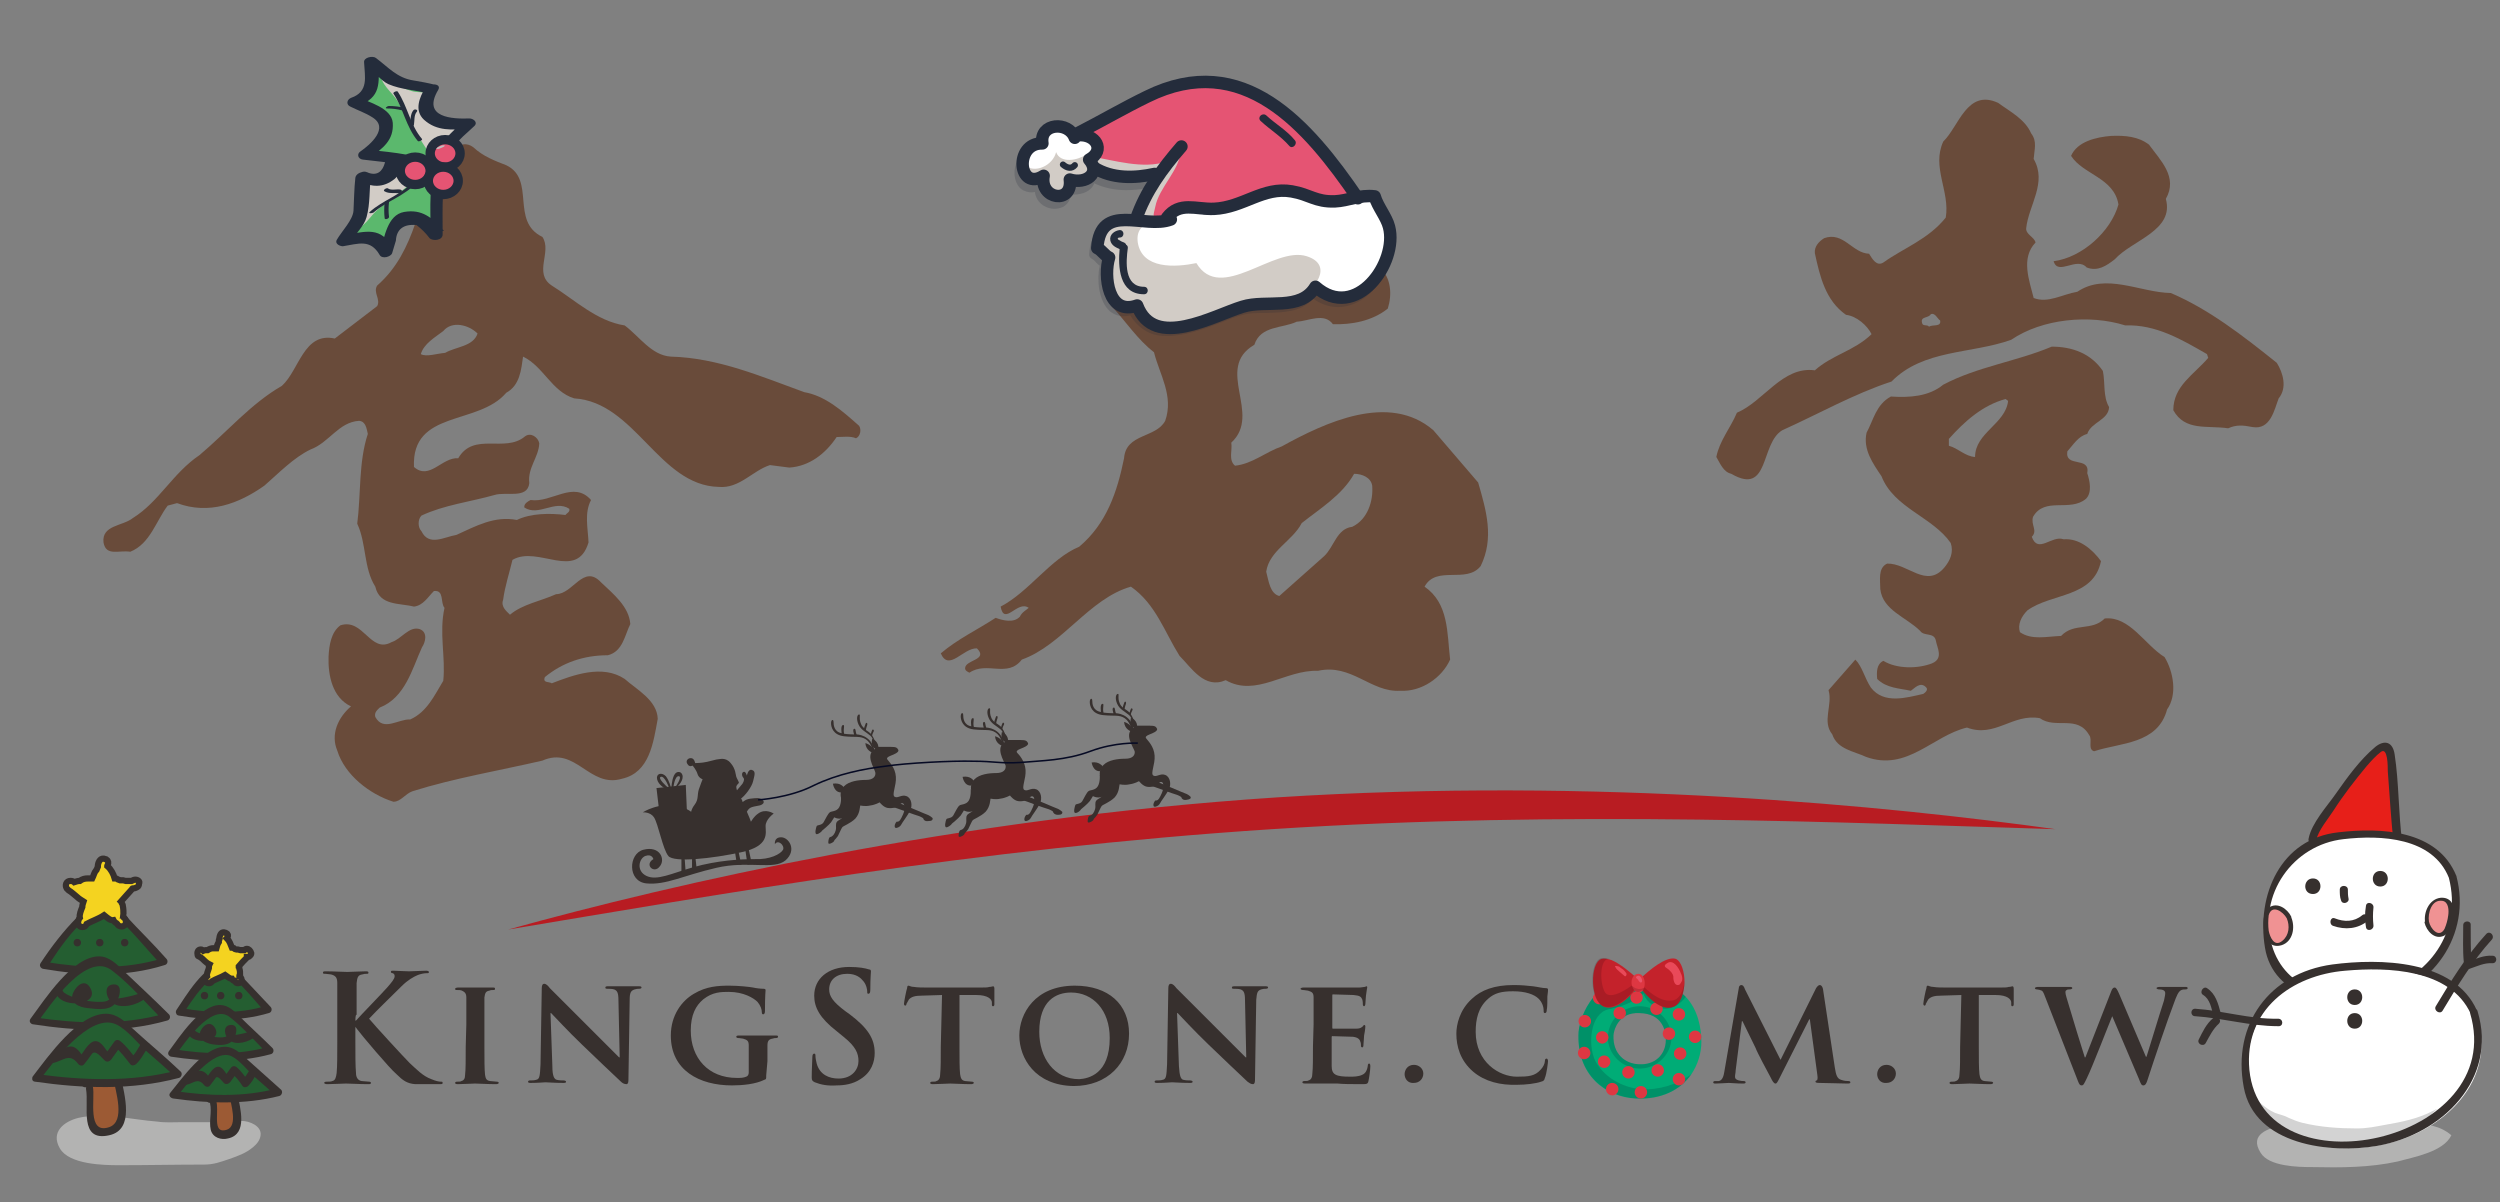 <?xml version="1.0" encoding="utf-8"?>
<!-- Generator: Adobe Illustrator 27.0.0, SVG Export Plug-In . SVG Version: 6.00 Build 0)  -->
<svg version="1.1" id="圖層_1" xmlns="http://www.w3.org/2000/svg" xmlns:xlink="http://www.w3.org/1999/xlink" x="0px" y="0px"
	 viewBox="0 0 401 192.8" style="enable-background:new 0 0 401 192.8;" xml:space="preserve">
<rect x="0" y="0" width="401" height="192.8" fill="#808080" stroke="none"/>
<style type="text/css">
	.st0{fill:none;}
	.st1{fill:#FFFFFF;}
	.st2{fill:#694B3A;}
	.st3{fill:#37302E;}
	.st4{fill:#B81C22;}
	.st5{opacity:0.2;fill:#242C3B;enable-background:new    ;}
	.st6{fill:#E55473;}
	.st7{fill:#D2CCC6;}
	.st8{fill:none;stroke:#242C3B;stroke-width:2;stroke-linecap:round;stroke-linejoin:round;stroke-miterlimit:10;}
	.st9{fill:none;stroke:#242C3B;stroke-linecap:round;stroke-linejoin:round;stroke-miterlimit:10;}
	.st10{fill:#242C3B;}
	.st11{fill:none;stroke:#060A24;stroke-width:0.25;stroke-miterlimit:10;}
	.st12{opacity:0.5;}
	.st13{fill:#E5E5E4;}
	.st14{fill:#E71F19;}
	.st15{fill:#36302E;}
	.st16{fill:#F09293;}
	.st17{fill:#D3D3D3;}
	.st18{fill:#9C5A34;}
	.st19{fill:#245E31;}
	.st20{fill:#F4D320;stroke:#36302E;stroke-miterlimit:10;}
	.st21{fill:#00AC76;}
	.st22{opacity:0.17;fill:#040C25;enable-background:new    ;}
	.st23{fill:#DE3742;}
	.st24{fill:#C4222B;}
	.st25{opacity:0.17;fill:#270306;enable-background:new    ;}
	.st26{fill:#E94959;}
	.st27{fill:#E9546B;}
	.st28{fill:#5BB86D;}
	.st29{fill:#C0BFBF;}
	.st30{fill:none;stroke:#242C3B;stroke-width:1.5;stroke-linecap:round;stroke-linejoin:round;stroke-miterlimit:10;}
</style>
<rect y="-0.2" class="st0" width="401" height="193"/>
<path class="st1" d="M1197.2,160.3c-0.3-0.7-0.4-1.2-0.7-1.4c-0.2-0.1-0.6-0.2-0.8-0.2c-0.2,0-0.3-0.1-0.3-0.2
	c0-0.1,0.2-0.2,0.5-0.2c1.1,0,2.3,0,2.5,0c0.2,0,1.2,0,2.5,0c0.3,0,0.5,0,0.5,0.2c0,0.1-0.2,0.2-0.4,0.2c-0.2,0-0.4,0-0.5,0.1
	c-0.2,0.1-0.2,0.2-0.2,0.4c0,0.3,0.2,0.9,0.5,1.9c0.4,1.4,2.3,7.6,2.6,8.5h0.1l4.1-10.5c0.2-0.6,0.4-0.7,0.6-0.7
	c0.2,0,0.4,0.3,0.7,1l4.3,10.1h0.1c0.4-1.2,2-6.6,2.8-9c0.1-0.5,0.2-0.9,0.2-1.2c0-0.3-0.2-0.6-1-0.6c-0.2,0-0.4-0.1-0.4-0.2
	c0-0.1,0.2-0.2,0.5-0.2c1.1,0,2.1,0,2.3,0c0.1,0,1.1,0,1.8,0c0.2,0,0.4,0,0.4,0.2c0,0.1-0.1,0.2-0.3,0.2c-0.2,0-0.5,0-0.7,0.1
	c-0.5,0.2-0.8,1-1.2,2.1c-1,2.6-3.2,9.1-4.2,12.2c-0.2,0.7-0.4,1-0.7,1c-0.3,0-0.4-0.2-0.7-1l-4.3-10.1h0c-0.4,0.9-3.2,8.2-4.1,10
	c-0.4,0.8-0.5,1.1-0.8,1.1c-0.3,0-0.4-0.2-0.6-0.7L1197.2,160.3z"/>
<path class="st1" d="M1197.2,410.3c-0.3-0.7-0.4-1.2-0.7-1.4c-0.2-0.1-0.6-0.2-0.8-0.2c-0.2,0-0.3-0.1-0.3-0.2
	c0-0.1,0.2-0.2,0.5-0.2c1.1,0,2.3,0,2.5,0c0.2,0,1.2,0,2.5,0c0.3,0,0.5,0,0.5,0.2s-0.2,0.2-0.4,0.2c-0.2,0-0.4,0-0.5,0.1
	c-0.2,0.1-0.2,0.2-0.2,0.4c0,0.3,0.2,0.9,0.5,1.9c0.4,1.4,2.3,7.6,2.6,8.5h0.1l4.1-10.5c0.2-0.6,0.4-0.7,0.6-0.7
	c0.2,0,0.4,0.3,0.7,1l4.3,10.1h0.1c0.4-1.2,2-6.6,2.8-9c0.1-0.5,0.2-0.9,0.2-1.2c0-0.3-0.2-0.6-1-0.6c-0.2,0-0.4-0.1-0.4-0.2
	c0-0.1,0.2-0.2,0.5-0.2c1.1,0,2.1,0,2.3,0c0.1,0,1.1,0,1.8,0c0.2,0,0.4,0,0.4,0.2c0,0.1-0.1,0.2-0.3,0.2c-0.2,0-0.5,0-0.7,0.1
	c-0.5,0.2-0.8,1-1.2,2.1c-1,2.6-3.2,9.1-4.2,12.2c-0.2,0.7-0.4,1-0.7,1c-0.3,0-0.4-0.2-0.7-1l-4.3-10.1h0c-0.4,0.9-3.2,8.2-4.1,10
	c-0.4,0.8-0.5,1.1-0.8,1.1c-0.3,0-0.4-0.2-0.6-0.7L1197.2,410.3z"/>
<g>
	<path class="st2" d="M137.8,68.3c-2.7-2.4-5.4-4.8-8.8-5.4c-6.9-2.5-13.8-5.5-21.4-5.7c-3.1-0.2-5-3.2-7.4-5
		c-4.5-0.7-8-4.1-11.7-6.4c-3-2,0.1-5.4-1.5-7.8c-5.2-2.5-1-9.2-5.8-11.5c-1.8-0.7-3.7-1.4-5.3-2.9c-2.1-1.5-3.6,1.1-5.4,1.4
		c-3.4,6.7-3.6,15.2-10,20.8c-0.7,1.1,0.6,2.2,0,3.3l-6.8,5.2c-5-1.1-5.7,5.1-8.5,7.6c-4.9,2.8-8.8,7.4-13.2,11.1
		c-4.3,2.9-6.5,7.5-10.7,10.1c-1.6,1.3-5,1.1-4.7,3.9c0.4,2.3,2.5,1.2,4.3,1.5c3.2-1.3,4.1-4.9,6-7.4l1.5-0.4
		c5.1,1.9,9.9,0.1,14-2.8c2.3-2,4.7-4.5,7.4-5.8c3-1.1,4.5-4.4,7.8-4.6c1.1,0.1,1.2,1.3,1.4,2.1c-1.5,4.5-1.1,9.8-1.7,14.4
		c1.5,3.2,1,7.1,2.9,10.1c0.7,3.1,3.9,2.6,6.2,3.2c1.5-0.2,2.2-1.5,3.2-2.5c1.7-0.2,1,1.9,1.7,2.7c-0.9,4,0.2,7.9-0.2,11.7
		c-1.4,2.3-2.6,5-5.3,6.2c-1.9-0.1-4.3,2-5.6-0.4c-0.2-0.7,0.3-1.1,0.7-1.5c4.1-1.6,5.2-6.2,6.8-9.7c0.5-0.7,1-2.4-0.4-2.9
		c-1.7-0.5-2.9,1.6-4.5,2.1c-3.4,1.9-4.5-3.9-8.2-2.7c-1.5,1.1-1.8,3.2-1.9,5c-0.1,3,0.6,6.6,3.6,8c-2.1,1.8-3.3,4.5-2.2,7.1
		c1.2,3.9,5.2,7,9,8.2c1.2,0,1.9-1.3,3.1-1.7c6.7-2.1,13.9-3.3,20.8-4.9c5.4-2.4,7.5,4.5,12.8,2.9c4.4-1,5-5.8,5.7-9.6
		c-0.1-3-3.4-4.7-5.3-6.4c-3.6-2.4-8.3-0.6-11.7,0.7c-0.4-0.3-1.5,0-1.1-1c2.8-2.3,6.2-3.5,10.1-3.5c2.4-0.6,2.7-3.2,3.6-5
		c-0.2-2.8-2.7-4.8-4.7-6.7c-2.8-3-4.5,1.9-7.2,1.9c-2.4,1.1-5.4,1.6-7.4,3.3c-0.6-0.6-1.5-1.3-1.1-2.4c0.3-2.2,1-4.3,1.5-6.4
		c4.1-2.4,10.3,3.5,12.2-2.8c-0.1-2.3-0.7-4.7,0.4-6.8c-2.8-3.2-6.3,0.5-9.7,0c-0.4,0.2-1.1,0.6-1,1.2c2.3,1.5,4.9-1.3,7.2,0.2
		c0.2,0.5-0.4,0.7-0.6,1c-2.5-0.3-5.5-0.3-7.8,0.8c-3.6-0.7-6.6,1-9.7,2.4c-1.9,0.3-4.4,1.9-5.6-0.6c-0.6-0.6-0.6-1.9,0-2.5
		c3.6-1.7,7.8-2.2,11.7-3.3c1.9-0.6,5.3,0.7,5.6-1.9c-0.3-2.5,1.5-4.1,1.6-6.4c-0.2-1-1.4-1.8-2.3-1.1c-3.2,2.7-8.2-0.8-10.7,3.5
		c-2.6-0.2-4.6,3.6-7.1,1.4C66,65.7,76.7,68.3,81.2,63c2.2-1.2,2.4-3.7,2.7-5.8c3.3,1.6,4.6,5.6,8.2,6.7c9.8,0.6,13.6,14,23.2,14.2
		c3.3,0.3,5.4-2.6,8.2-3.5l3.1,0.4c3.2-0.2,5.8-2.2,7.6-4.9c1,0,2.2-0.2,3.1,0.2C138,70,138.2,68.9,137.8,68.3z M71.4,56.6
		c-1.3,0.1-3,0.7-3.9,0.2c0.5-1.7,2.3-2.7,3.6-3.7c1.4-1.7,4.1-1,5.5,0.4C75.9,55.6,73.1,55.6,71.4,56.6z"/>
	<path class="st2" d="M163.6,98.9c-1,1.1-2.8,0.6-3.9,0.2c-2.9,1.9-6.1,3.4-8.8,5.7c1.3,3,3.6-0.9,5.8-0.8c1.9,1.9-1.9,1.8-1.9,3.2
		c0,0.4,0.5,0.6,0.7,0.7c2.8-1.9,6.1,0.9,8.4-2.1c6.5-2.3,10.8-9.8,17.5-11.7c4,2.8,5.4,7.3,7.8,11.1c1.9,1.9,4,5.4,7.4,3.9
		c4.9,2.8,9.6-1.7,14.8-1.5c5.4-1.2,8.5,3.5,13.2,3.2c3.4,0.2,6.7-2.1,8-5c-0.5-4.3-0.2-9-4.1-11.7c1.9-3.5,6.7-0.4,9-3.3
		c2.2-4.5,0.9-8.9-0.4-13.4l-7.2-8.4c-7.1-6.1-17.4-1.2-24.3,2.6c-2.6,0.9-4.7,2.8-7.5,3.1c-1.1-0.9-0.4-2.5-0.6-3.7
		c5-4.6-2.8-11.9,3.7-15.7c1-3.1,4.5-2.6,6.8-3.7c1.9-0.1,4.4-1.5,5.8,0.4c3,0.1,6.3-0.5,8.8-2.5c0.7-2.2,0.6-5-1.4-6.7
		c-1.7-1.1-3.3-2.3-5.6-2.1c-8.5,2.3-17,4.9-26,6c-3.1,0.4-5.3-2-8.1-1.7c-1.9,0.6-2.8,2.2-3.2,4.1c2.3,2.5,4.2,5.4,6.8,7.4
		c0.9,3.6,3.2,7,1.8,11c-1.5,2.8-6.3,2-6.6,6c-1.1,5.4-2.8,10.5-7.2,14.2c-4.6,1.9-8,7.2-12.6,9.6c0.6,3.2,2.7-1.1,4.5,0.2
		C164.7,97.8,163.9,98.2,163.6,98.9z M208.8,83.9c2.9-2.3,6.5-4.5,8.4-7.9c1.3,0,2.7,0.6,2.9,1.9c0.2,2.4-0.7,5.4-3.2,6.6
		c-2.5,0.3-2.9,3.2-4.5,4.7l-7.2,6.4c-1.5-0.4-1.7-2.4-2.1-3.9C203.6,88.3,207.3,86.8,208.8,83.9z"/>
	<g>
		<path class="st2" d="M348.2,47c-5-0.1-10.4-3.3-15-0.2c-2.4,0.4-4.7,1.9-7,1c-0.7-2.8-2.1-6.4,0.3-8.9c-0.2-0.9-1.6-1.3-1.5-2.3
			c0.4-3.7,3.4-7.3,1.2-11.1c0.1-1.5,0.6-2.8-0.4-4.1c-1-2.3-3.4-3.5-5.3-4.9c-5-2.3-6.3,3.8-8.8,6.2c-1.9,4.1,1.1,8,0.4,12.2
			c-2.8,3.5-6.8,4.9-10,7.2c-1.1,0.7-1.8-0.6-2.3-1.4c-2.7-0.1-4.1-3.6-7.2-2.5c-0.8,0.5-1.6,1.3-1.5,2.4c0.8,3.7,1.7,7.6,5,9.9
			c1.7,0.2,3.4,1.7,4.1,3.1c-2.8,2.7-6.3,3.3-9.1,5.8c-5.2-0.7-8.2,5-12.5,6.8c-1,2.4-2.8,4.5-3.3,7.1c0.6,1,1.1,2.4,2.4,2.7
			c6.2,3.6,4.6-4.9,8.2-7c5.8-2.6,11.4-5.8,17.5-7.8c5.1-5.2,12.8-4.4,19.2-6.7c5-3.4,12.6-4.1,18.3-2.3c4.9-0.2,9.1,2.3,13.1,4.6
			l0.2,0.6c-2.3,2.7-5.6,4.5-5.6,8.4c1.9,3.4,5.4,2.4,8.8,2.9c1.3-0.6,2.4-0.5,3.9-0.2c2.9,0.5,3.5-2.8,4.2-4.6
			c1.4-1.7,0.7-4.1-0.3-5.7C359.7,53.8,354.3,49.6,348.2,47z M309.4,52.4c-0.2-0.4-1,0-1.1-0.6c-0.3-1.1,1-0.7,1.4-1.4
			c0.7-0.3,1.1,0.8,1.5,1C311.4,52.5,310,52,309.4,52.4z"/>
		<path class="st2" d="M344.7,23.2c-1.7-1.3-3.8-1.5-6.1-1.4c-2.4,0.2-5.4,0.9-6.4,3.2c1.9,3,6.9,3.5,7.6,7.8
			c-1.2,4.3-5.8,8.5-10.4,9.1c0.7,2.4,3.7-0.8,5.3,1c1.8,0.7,3.2-0.3,4.5-1.3c2.8-3.1,9.6-4.6,8.2-9.7
			C349.4,28.4,346.5,25.7,344.7,23.2z"/>
		<path class="st2" d="M293.9,117.8c0.8,2.4,3.5,2.7,5.4,3.6c6.6,2.4,10.7-3.4,16.2-4.7c4.5,1.7,7.3-2.3,11.7-1.5
			c2.5,1.8,6-0.6,7.9,2.7c0.6,0.7-0.3,2.3,0.8,2.6c4.2-1.4,10.2-1.1,11.7-6.7c1.7-2.4,1-6.1-0.4-8.4c-3.2-2-5.6-6.6-9.6-6.2
			c-2.1,2.1-4.9,0.6-7,2.8c-2.4,0.1-4.7,0.7-6.6-0.6c-0.4-1.2,0.2-2.5,1.2-3.5c3.9-2.8,10.6-2,11.8-7.9c-1.4-1.9-3.5-3.7-6-3.5
			c-1.9-0.7-4.1,2.4-5.1-0.4c1-1-0.2-1.9,0.2-3.2c1.9-3.3,5.9-0.7,8.5-2.9c1-1,0.6-2.9,0.2-4.1c0.5-2.8-3.6-0.8-3.2-3.5
			c1-1.1,1.7-2.4,3.2-2.8c0.6-1.9,3.4-2.2,3.5-4.3c-1-1.7-0.6-3.9-1-5.8c-1.9-2.8-4.9-3.9-8.2-3.9c-5.7,2.4-11.9,3.2-17.4,6.1
			c-2.3,1.9-5.4,2.1-8.4,1.9c-2.4,1.3-2.8,3.8-3.9,5.8c-0.6,2.7,1,4.9,2.4,7c2,5.1,8.2,6.5,11.1,10.7c0.5,1.5-0.1,2.8-1,3.9
			c-2.9,3.5-5.9-0.7-9.2-0.6c-1.5,0.7-1.1,2.6-1.1,4.1c0.4,3.4,4.2,4.5,6.4,6.7c0.6,0.9,2.2,0.2,2.5,1.5c0.2,1.2,1.3,2.9-0.6,3.7
			c-2.3,0.9-5.7,0.9-7.8-0.4c-1.1,0.5-1.1,1.8-1,2.9c1.5,1.5,3.6,1.5,5.4,1.9c0.6-0.4,1.5-1.5,2.4-0.6c0.5,0.4-0.1,0.9-0.4,1.1
			c-2.7,0.6-6.3,1.7-8.4-1c-1-1.5-1.4-3.4-2.5-4.5l-4.3,4.9C294,113.1,292.2,115.7,293.9,117.8z M312.6,71.5v-1.1
			c2.5-2.8,5.4-5.4,9.1-6.4l0.4,0.3c-0.4,3.7-5.3,5.1-5.3,9C315.2,73.2,314.1,71.9,312.6,71.5z"/>
	</g>
</g>
<g>
	<path class="st3" d="M57,163.7h0.1c0.8-0.9,4.3-4.5,5-5.3c0.7-0.8,1.2-1.4,1.2-1.8c0-0.3-0.1-0.4-0.3-0.5c-0.2,0-0.3-0.1-0.3-0.2
		c0-0.2,0.1-0.2,0.4-0.2c0.5,0,1.8,0.1,2.5,0.1c0.7,0,2.1-0.1,2.8-0.1c0.2,0,0.4,0.1,0.4,0.2c0,0.2-0.1,0.2-0.4,0.2
		c-0.3,0-0.9,0.1-1.4,0.3c-0.7,0.3-1.6,0.8-2.6,1.8c-0.7,0.7-4.4,4.3-5.2,5.2c0.9,1.1,5.6,6.2,6.5,7.1c1.1,1,2.1,2.1,3.5,2.6
		c0.7,0.3,1.2,0.4,1.5,0.4c0.2,0,0.3,0,0.3,0.2c0,0.2-0.1,0.2-0.6,0.2h-2.1c-0.7,0-1.2,0-1.7,0c-1.3-0.1-2-0.6-3-1.6
		c-1.1-0.9-5.8-6.5-6.3-7.2l-0.3-0.4H57v2.2c0,2.2,0,4.1,0.1,5.2c0,0.7,0.3,1.2,0.9,1.3c0.3,0,0.9,0.1,1.2,0.1
		c0.2,0,0.3,0.1,0.3,0.2c0,0.2-0.2,0.2-0.5,0.2c-1.3,0-2.9-0.1-3.5-0.1c-0.6,0-2.1,0.1-3,0.1c-0.3,0-0.5-0.1-0.5-0.2
		c0-0.1,0.1-0.2,0.4-0.2c0.4,0,0.7,0,0.9-0.1c0.5-0.1,0.6-0.6,0.7-1.3c0.1-1,0.1-2.9,0.1-5.1v-4.2c0-3.7,0-4.3,0-5.1
		c0-0.8-0.2-1.2-1-1.4c-0.2,0-0.6-0.1-0.9-0.1c-0.3,0-0.4,0-0.4-0.2s0.2-0.2,0.5-0.2c1.3,0,2.8,0.1,3.4,0.1c0.6,0,2.1-0.1,2.9-0.1
		c0.3,0,0.5,0,0.5,0.2c0,0.2-0.1,0.2-0.3,0.2c-0.2,0-0.4,0-0.7,0.1c-0.7,0.1-0.8,0.5-0.9,1.4c0,0.8,0,1.4,0,5.1
		C57,162.6,57,163.7,57,163.7z"/>
	<path class="st3" d="M74.8,164.3c0-3.1,0-3.7,0-4.3c0-0.7-0.3-0.9-0.7-1.1c-0.2-0.1-0.5-0.1-0.8-0.1c-0.2,0-0.3,0-0.3-0.2
		c0-0.1,0.2-0.2,0.5-0.2c0.8,0,2.2,0,2.8,0c0.5,0,1.9,0,2.7,0c0.3,0,0.4,0,0.4,0.2c0,0.2-0.1,0.2-0.3,0.2c-0.2,0-0.4,0-0.6,0.1
		c-0.6,0.1-0.7,0.4-0.8,1.1c0,0.6,0,1.2,0,4.3v3.6c0,2,0,3.6,0.1,4.5c0.1,0.6,0.2,0.9,0.8,1c0.3,0,0.8,0.1,1.1,0.1
		c0.2,0,0.3,0.1,0.3,0.2c0,0.1-0.2,0.2-0.4,0.2c-1.4,0-2.9-0.1-3.4-0.1c-0.5,0-1.9,0.1-2.8,0.1c-0.3,0-0.4-0.1-0.4-0.2
		c0-0.1,0.1-0.2,0.3-0.2c0.3,0,0.6,0,0.7-0.1c0.4-0.1,0.6-0.4,0.6-1c0.1-0.8,0.1-2.5,0.1-4.5L74.8,164.3L74.8,164.3L74.8,164.3z"/>
	<path class="st3" d="M88.6,171c0,1.6,0.3,2.1,0.7,2.2c0.4,0.1,0.8,0.1,1.1,0.1c0.2,0,0.4,0.1,0.4,0.2c0,0.2-0.2,0.2-0.5,0.2
		c-1.4,0-2.4-0.1-2.8-0.1c-0.2,0-1.2,0.1-2.3,0.1c-0.3,0-0.5,0-0.5-0.2c0-0.1,0.1-0.2,0.3-0.2c0.3,0,0.7,0,1-0.1
		c0.6-0.1,0.6-0.7,0.7-2.5l0.2-12.2c0-0.4,0.1-0.7,0.4-0.7c0.3,0,0.6,0.3,0.9,0.7c0.3,0.3,3.5,3.5,6.5,6.5c1.4,1.4,4.3,4.3,4.6,4.6
		h0.1l-0.2-9.1c0-1.3-0.2-1.6-0.7-1.8c-0.3-0.1-0.8-0.1-1.1-0.1c-0.3,0-0.3-0.1-0.3-0.2c0-0.2,0.2-0.2,0.5-0.2c1.1,0,2.2,0,2.7,0
		c0.2,0,1,0,2.1,0c0.3,0,0.5,0,0.5,0.2c0,0.1-0.1,0.2-0.4,0.2c-0.2,0-0.4,0-0.7,0.1c-0.6,0.2-0.8,0.5-0.8,1.7l-0.2,12.9
		c0,0.5-0.2,0.6-0.3,0.6c-0.4,0-0.7-0.2-0.9-0.4c-1.3-1.2-4-3.8-6.2-5.9c-2.3-2.2-4.6-4.7-5-5.1h-0.1L88.6,171z"/>
	<path class="st3" d="M122.9,172.5c0,0.6,0,0.6-0.3,0.7c-1.4,0.7-3.5,0.9-5.2,0.9c-5.2,0-9.8-2.4-9.8-8c0-3.3,1.8-5.6,3.7-6.7
		c2-1.2,3.9-1.3,5.7-1.3c1.5,0,3.3,0.2,3.8,0.3c0.4,0.1,1.2,0.2,1.7,0.2c0.2,0,0.3,0.1,0.3,0.2c0,0.2-0.1,0.8-0.1,3.4
		c0,0.3-0.1,0.5-0.3,0.5c-0.1,0-0.2-0.1-0.2-0.3c0-0.5-0.2-1.1-0.7-1.7c-0.6-0.6-2.2-1.6-4.6-1.6c-1.2,0-2.6,0-4.1,1.2
		c-1.2,1-2,2.5-2,5c0,4.4,2.8,7.6,7.4,7.6c0.6,0,1,0,1.5-0.2c0.3-0.1,0.4-0.4,0.4-0.7v-1.9c0-1,0-1.8,0-2.4c0-0.7-0.2-0.9-0.9-1.1
		c-0.2,0-0.5-0.1-0.8-0.1c-0.2,0-0.3-0.1-0.3-0.2c0-0.2,0.2-0.2,0.5-0.2c1.1,0,2.6,0,3.3,0c0.7,0,1.8,0,2.5,0c0.3,0,0.4,0,0.4,0.2
		c0,0.1-0.1,0.2-0.3,0.2c-0.2,0-0.3,0-0.6,0.1c-0.6,0.1-0.8,0.4-0.8,1.1c0,0.6,0,1.4,0,2.5L122.9,172.5L122.9,172.5L122.9,172.5
		L122.9,172.5z"/>
	<path class="st3" d="M130.7,173.6c-0.4-0.2-0.5-0.3-0.5-0.8c0-1.3,0.1-2.8,0.1-3.2c0-0.4,0.1-0.6,0.3-0.6c0.2,0,0.2,0.2,0.2,0.4
		c0,0.3,0.1,0.8,0.2,1.2c0.5,1.8,2,2.4,3.5,2.4c2.2,0,3.2-1.5,3.2-2.8c0-1.2-0.4-2.3-2.4-3.9l-1.1-0.9c-2.7-2.1-3.6-3.8-3.6-5.7
		c0-2.7,2.2-4.6,5.6-4.6c1.6,0,2.6,0.2,3.2,0.4c0.2,0,0.3,0.1,0.3,0.3c0,0.3-0.1,1-0.1,2.9c0,0.5-0.1,0.7-0.3,0.7
		c-0.2,0-0.2-0.1-0.2-0.4c0-0.2-0.1-1-0.6-1.6c-0.4-0.5-1.1-1.2-2.6-1.2c-1.8,0-2.9,1-2.9,2.5c0,1.1,0.6,2,2.6,3.5l0.7,0.5
		c2.9,2.2,4,3.9,4,6.2c0,1.4-0.5,3.1-2.3,4.2c-1.2,0.8-2.6,1-3.8,1C132.8,174.2,131.7,174,130.7,173.6z"/>
	<path class="st3" d="M151.1,159.6l-3.2,0.1c-1.2,0-1.7,0.2-2.1,0.6c-0.2,0.3-0.3,0.6-0.4,0.7c0,0.2-0.1,0.3-0.2,0.3
		c-0.1,0-0.2-0.1-0.2-0.3c0-0.3,0.4-2.3,0.5-2.5c0-0.3,0.1-0.4,0.2-0.4c0.2,0,0.4,0.2,0.9,0.2c0.6,0.1,1.4,0.1,2.1,0.1h8.6
		c0.7,0,1.1,0,1.4-0.1c0.3,0,0.5-0.1,0.6-0.1c0.1,0,0.2,0.1,0.2,0.4c0,0.4,0,2,0,2.5c0,0.2-0.1,0.3-0.2,0.3c-0.2,0-0.2-0.1-0.2-0.4
		l0-0.2c0-0.5-0.6-1.2-2.5-1.2l-2.7,0v8.3c0,1.9,0,3.5,0.1,4.4c0.1,0.6,0.2,1,0.8,1.1c0.3,0,0.8,0.1,1.1,0.1c0.2,0,0.3,0.1,0.3,0.2
		c0,0.1-0.2,0.2-0.4,0.2c-1.4,0-2.8-0.1-3.4-0.1c-0.5,0-1.9,0.1-2.8,0.1c-0.3,0-0.4-0.1-0.4-0.2c0-0.1,0.1-0.2,0.3-0.2
		c0.3,0,0.6,0,0.7-0.1c0.4-0.1,0.6-0.5,0.6-1.1c0.1-0.9,0.1-2.5,0.1-4.4L151.1,159.6L151.1,159.6z"/>
	<path class="st3" d="M163.5,166.1c0-3.5,2.5-8,8.9-8c5.4,0,8.7,3,8.7,7.7s-3.4,8.4-8.9,8.4C166,174.1,163.5,169.7,163.5,166.1z
		 M178,166.5c0-4.5-2.7-7.3-6.2-7.3c-2.4,0-5.1,1.3-5.1,6.3c0,4.2,2.4,7.6,6.4,7.6C174.6,173,178,172.3,178,166.5z"/>
	<path class="st3" d="M189.1,171c0.1,1.6,0.3,2.1,0.7,2.2c0.4,0.1,0.8,0.1,1.1,0.1c0.2,0,0.4,0.1,0.4,0.2c0,0.2-0.2,0.2-0.5,0.2
		c-1.4,0-2.4-0.1-2.8-0.1c-0.2,0-1.2,0.1-2.3,0.1c-0.3,0-0.5,0-0.5-0.2c0-0.1,0.1-0.2,0.3-0.2c0.3,0,0.7,0,1-0.1
		c0.6-0.1,0.6-0.7,0.7-2.5l0.2-12.2c0-0.4,0.1-0.7,0.4-0.7c0.3,0,0.6,0.3,0.9,0.7c0.3,0.3,3.5,3.5,6.5,6.5c1.4,1.4,4.3,4.3,4.6,4.6
		h0.1l-0.2-9.1c0-1.3-0.2-1.6-0.7-1.8c-0.3-0.1-0.8-0.1-1.1-0.1c-0.3,0-0.3-0.1-0.3-0.2c0-0.2,0.2-0.2,0.5-0.2c1.1,0,2.2,0,2.7,0
		c0.2,0,1,0,2.1,0c0.3,0,0.5,0,0.5,0.2c0,0.1-0.1,0.2-0.4,0.2c-0.2,0-0.4,0-0.7,0.1c-0.6,0.2-0.7,0.5-0.8,1.7l-0.2,12.9
		c0,0.5-0.2,0.6-0.3,0.6c-0.4,0-0.6-0.2-0.9-0.4c-1.3-1.2-4-3.8-6.2-5.9c-2.3-2.2-4.6-4.7-5-5.1h-0.1L189.1,171z"/>
	<path class="st3" d="M210.7,164.3c0-3.1,0-3.7,0-4.3c0-0.7-0.2-0.9-0.9-1.1c-0.2,0-0.5-0.1-0.8-0.1c-0.2,0-0.4-0.1-0.4-0.2
		c0-0.1,0.2-0.2,0.5-0.2c1.1,0,2.5,0,3.1,0c0.7,0,5.4,0,5.8,0c0.4,0,0.7-0.1,0.9-0.1c0.1,0,0.2-0.1,0.3-0.1c0.1,0,0.1,0.1,0.1,0.2
		c0,0.1-0.1,0.4-0.2,1.3c0,0.2-0.1,1.1-0.1,1.4c0,0.1-0.1,0.3-0.2,0.3c-0.1,0-0.2-0.1-0.2-0.3c0-0.1,0-0.5-0.1-0.8
		c-0.2-0.4-0.3-0.6-1.4-0.7c-0.4,0-2.9-0.1-3.3-0.1c-0.1,0-0.1,0.1-0.1,0.2v5.1c0,0.1,0,0.2,0.1,0.2c0.5,0,3.2,0,3.7,0
		c0.5,0,0.8-0.1,1-0.3c0.2-0.1,0.2-0.3,0.3-0.3s0.2,0.1,0.2,0.2s0,0.5-0.2,1.5c0,0.4-0.1,1.2-0.1,1.4c0,0.2,0,0.5-0.2,0.5
		c-0.1,0-0.2-0.1-0.2-0.2c0-0.2,0-0.5-0.1-0.7c-0.1-0.4-0.4-0.7-1.2-0.8c-0.4,0-2.8-0.1-3.3-0.1c-0.1,0-0.1,0.1-0.1,0.2v1.6
		c0,0.7,0,2.4,0,3c0,1.4,0.7,1.7,2.9,1.7c0.6,0,1.4,0,2-0.3c0.5-0.2,0.8-0.7,0.9-1.5c0-0.2,0.1-0.3,0.2-0.3c0.2,0,0.2,0.3,0.2,0.5
		c0,0.5-0.2,1.9-0.3,2.3c-0.1,0.5-0.3,0.5-1.1,0.5c-1.6,0-2.9,0-3.9-0.1c-1,0-1.8,0-2.5,0c-0.2,0-0.7,0-1.2,0c-0.5,0-1,0-1.5,0
		c-0.3,0-0.4-0.1-0.4-0.2c0-0.1,0.1-0.2,0.3-0.2c0.3,0,0.6,0,0.7-0.1c0.4-0.1,0.6-0.5,0.6-1.1c0.1-0.9,0.1-2.5,0.1-4.4L210.7,164.3
		L210.7,164.3z"/>
	<path class="st3" d="M225.3,172.3c0-0.6,0.4-1.5,1.5-1.5c0.8,0,1.5,0.6,1.5,1.4c0,0.8-0.6,1.5-1.5,1.5
		C225.8,173.8,225.3,173,225.3,172.3z"/>
	<path class="st3" d="M236.3,171.9c-2.1-1.8-2.7-4.1-2.7-6.1c0-1.4,0.5-3.8,2.5-5.6c1.5-1.4,3.6-2.2,6.7-2.2c1.3,0,2.1,0.1,3.1,0.2
		c0.8,0.1,1.5,0.3,2.1,0.3c0.2,0,0.3,0.1,0.3,0.2c0,0.2,0,0.4-0.1,1.1c0,0.7,0,1.8-0.1,2.2c0,0.3-0.1,0.5-0.3,0.5
		c-0.2,0-0.2-0.2-0.2-0.4c0-0.7-0.3-1.4-0.8-1.9c-0.7-0.7-2.1-1.2-4.1-1.2c-1.9,0-3,0.3-4,1.2c-1.6,1.4-2,3.3-2,5.3
		c0,4.9,3.8,7.2,6.6,7.2c1.9,0,2.9-0.1,3.8-1.1c0.4-0.4,0.7-1,0.7-1.4c0-0.3,0.1-0.4,0.3-0.4c0.1,0,0.2,0.2,0.2,0.4
		c0,0.2-0.2,2-0.5,2.7c-0.1,0.4-0.2,0.5-0.6,0.6c-0.8,0.3-2.5,0.5-3.8,0.5C240.7,174.1,238.2,173.5,236.3,171.9z"/>
	<path class="st3" d="M253.3,166.1c0-3.5,2.5-8,8.9-8c5.4,0,8.7,3,8.7,7.7s-3.4,8.4-8.9,8.4C255.8,174.1,253.3,169.7,253.3,166.1z
		 M267.7,166.5c0-4.5-2.7-7.3-6.2-7.3c-2.4,0-5.1,1.3-5.1,6.3c0,4.2,2.4,7.6,6.4,7.6C264.4,173,267.7,172.3,267.7,166.5z"/>
	<path class="st3" d="M278.9,158.5c0-0.3,0.2-0.5,0.4-0.5c0.2,0,0.4,0.1,0.6,0.7l5.7,11.3l5.7-11.5c0.2-0.3,0.4-0.5,0.6-0.5
		c0.2,0,0.4,0.2,0.5,0.6l1.9,12.6c0.2,1.3,0.4,1.8,1,2c0.6,0.2,0.9,0.2,1.2,0.2c0.2,0,0.3,0.1,0.3,0.2c0,0.2-0.2,0.2-0.6,0.2
		c-0.5,0-3.6-0.1-4.4-0.1c-0.5,0-0.6-0.1-0.6-0.2c0-0.1,0.1-0.2,0.2-0.2c0.1,0,0.2-0.3,0.1-0.9l-1.2-8.9h-0.1l-4.6,9.1
		c-0.5,1-0.6,1.2-0.8,1.2c-0.3,0-0.5-0.4-0.8-1c-0.5-0.9-2.2-4.1-2.4-4.7c-0.2-0.4-1.4-2.9-2.1-4.3h-0.1l-1,7.9c0,0.4-0.1,0.6-0.1,1
		c0,0.4,0.3,0.5,0.6,0.6c0.4,0.1,0.6,0.1,0.8,0.1c0.2,0,0.3,0.1,0.3,0.2c0,0.2-0.2,0.2-0.5,0.2c-0.9,0-1.9-0.1-2.2-0.1
		c-0.4,0-1.4,0.1-2.1,0.1c-0.2,0-0.4,0-0.4-0.2c0-0.1,0.1-0.2,0.3-0.2c0.2,0,0.3,0,0.6,0c0.6-0.1,0.8-0.9,0.9-1.6L278.9,158.5z"/>
	<path class="st3" d="M301.1,172.3c0-0.6,0.4-1.5,1.5-1.5c0.8,0,1.5,0.6,1.5,1.4c0,0.8-0.6,1.5-1.5,1.5
		C301.6,173.8,301.1,173,301.1,172.3z"/>
	<path class="st3" d="M314.6,159.6l-3.2,0.1c-1.2,0-1.7,0.2-2.1,0.6c-0.2,0.3-0.3,0.6-0.4,0.7c0,0.2-0.1,0.3-0.2,0.3
		c-0.1,0-0.2-0.1-0.2-0.3c0-0.3,0.4-2.3,0.5-2.5c0-0.3,0.1-0.4,0.2-0.4c0.2,0,0.4,0.2,0.9,0.2c0.6,0.1,1.4,0.1,2.1,0.1h8.6
		c0.7,0,1.1,0,1.4-0.1c0.3,0,0.5-0.1,0.6-0.1c0.1,0,0.2,0.1,0.2,0.4c0,0.4,0,2,0,2.5c0,0.2-0.1,0.3-0.2,0.3c-0.2,0-0.2-0.1-0.2-0.4
		l0-0.2c0-0.5-0.6-1.2-2.5-1.2l-2.7,0v8.3c0,1.9,0,3.5,0.1,4.4c0.1,0.6,0.2,1,0.8,1.1c0.3,0,0.8,0.1,1.1,0.1c0.2,0,0.3,0.1,0.3,0.2
		c0,0.1-0.2,0.2-0.4,0.2c-1.4,0-2.8-0.1-3.4-0.1c-0.5,0-1.9,0.1-2.8,0.1c-0.3,0-0.4-0.1-0.4-0.2c0-0.1,0.1-0.2,0.3-0.2
		c0.3,0,0.6,0,0.7-0.1c0.4-0.1,0.6-0.5,0.6-1.1c0.1-0.9,0.1-2.5,0.1-4.4L314.6,159.6L314.6,159.6z"/>
	<path class="st3" d="M328.2,160.3c-0.3-0.7-0.4-1.2-0.7-1.4c-0.2-0.1-0.6-0.2-0.8-0.2c-0.2,0-0.3-0.1-0.3-0.2
		c0-0.1,0.2-0.2,0.5-0.2c1.1,0,2.3,0,2.5,0c0.2,0,1.2,0,2.5,0c0.3,0,0.5,0,0.5,0.2c0,0.1-0.2,0.2-0.4,0.2c-0.2,0-0.4,0-0.5,0.1
		c-0.2,0.1-0.2,0.2-0.2,0.4c0,0.3,0.2,0.9,0.5,1.9c0.4,1.4,2.3,7.6,2.6,8.5h0.1l4.1-10.5c0.2-0.6,0.4-0.7,0.6-0.7
		c0.2,0,0.4,0.3,0.7,1l4.3,10.1h0.1c0.4-1.2,2-6.6,2.8-9c0.1-0.5,0.2-0.9,0.2-1.2c0-0.3-0.2-0.6-1-0.6c-0.2,0-0.4-0.1-0.4-0.2
		c0-0.1,0.2-0.2,0.5-0.2c1.1,0,2.1,0,2.3,0c0.1,0,1.1,0,1.8,0c0.2,0,0.4,0,0.4,0.2c0,0.1-0.1,0.2-0.3,0.2c-0.2,0-0.5,0-0.7,0.1
		c-0.5,0.2-0.8,1-1.2,2.1c-1,2.6-3.2,9.1-4.2,12.2c-0.2,0.7-0.4,1-0.7,1c-0.3,0-0.4-0.2-0.7-1l-4.3-10.1h0c-0.4,0.9-3.2,8.2-4.1,10
		c-0.4,0.8-0.5,1.1-0.8,1.1c-0.3,0-0.4-0.2-0.6-0.7L328.2,160.3z"/>
</g>
<path class="st4" d="M204.8,127.9c51.7-3.3,98.2,1.4,124.9,5.1c-33.2-1-78.1-3.1-125.7,0c-47.6,3.1-89.5,10.6-122.5,16.1
	C108.2,141.7,153.2,131.3,204.8,127.9z"/>
<g>
	<path class="st5" d="M184.4,53.4c0.9,0.4,1.8,0.5,2.8,0.5c2.9,0,6.2-1.2,9-2.3c1-0.4,2-0.8,2.8-1c1.2-0.4,2.6-0.4,4.2-0.4
		c2.6-0.1,5.6-0.1,7.4-2.3c2.3,1.6,4.8,1.8,7.3,0.5c3.7-2,6.2-7.2,5.2-10.9c-0.2-0.9-0.8-1.8-1.3-2.6c-0.4-0.7-0.9-1.4-1.1-2.1
		c-0.1-0.3-0.3-0.5-0.6-0.5c-0.9-0.1-1.6-0.1-2.4,0c-8.4-11.9-19.1-22.9-34.5-15.6c-2.1,1-4.2,2.1-6.3,3.2c-1.6,0.8-3.2,1.6-4.8,2.4
		c-0.1,0-0.2,0.1-0.2,0.2c-0.9-1-2.5-1.3-3.7-1.1c-1.4,0.3-2.3,1.3-2.4,2.6c-1.3,0.2-2.3,1-2.8,2.2c-0.6,1.6-0.2,3.4,0.9,4.2
		c0.3,0.2,1.1,0.6,2.1,0.4c0.1,0.9,0.6,1.7,1.4,2.2c0.5,0.3,1.1,0.5,1.7,0.5c0.5,0,0.9-0.1,1.4-0.3c0.7-0.4,1.2-1.1,1.3-2
		c1.4,0.1,2.7-0.3,3.4-1.2c0.1-0.2,0.3-0.4,0.3-0.6c1.5,0.7,3.2,1.1,5.1,1.1c1.1,0,2.2-0.1,3.4-0.3c-1.2,1.8-2.2,3.6-3,5.7
		c-1.7-0.1-3.4,0-4.6,0.9c-1,0.8-1.6,2.1-1.7,4c0,0.3,0.1,0.5,0.4,0.7c0.2,0.1,0.5,0.3,0.7,0.6c0.2,0.2,0.4,0.4,0.6,0.5
		c-0.5,2.2-0.2,5.7,1.6,7.3c0.6,0.5,1.7,1.1,3.3,0.7C182.1,51.9,183.1,52.8,184.4,53.4z M186.5,37.3c-0.1,0-0.2,0.1-0.3,0.1
		c0,0,0,0-0.1,0C186.3,37.3,186.4,37.3,186.5,37.3z M199.8,34.2C199.8,34.2,199.7,34.2,199.8,34.2c-0.1,0.1-0.2,0.1-0.2,0.1
		C199.6,34.2,199.7,34.2,199.8,34.2z M219.7,34.5c0-0.1,0-0.1,0-0.2C219.7,34.4,219.7,34.4,219.7,34.5
		C219.7,34.5,219.7,34.5,219.7,34.5z"/>
	<g>
		<path class="st6" d="M215.3,29c0-0.2-0.1-0.5-0.3-0.8c-1.7-2.7-3.8-5.1-6.1-7.3c-1.2-1.2-2.6-2.3-4-3.3c-1.5-1.1-3.6-1.3-4.9-2.7
			c-0.6-0.7-1.4-0.7-2-0.4c-0.3-0.1-0.6-0.3-1-0.4c-1.1-0.4-2.6-0.9-3.9-0.6c-0.4-0.2-0.8-0.3-1.4-0.1c-0.5,0.2-0.9,0.3-1.4,0.5
			c-0.4,0.1-0.8,0.2-1.2,0.3c-1,0.3-2,0.5-3,0.8c-0.6,0.1-1.2,0.3-1.7,0.5c-0.9,0.3-1.8,0.7-2.7,1.1c-1.9,0.8-3.7,1.6-5.4,2.7
			c-0.1,0-0.1,0.1-0.2,0.2c-0.1,0-0.3,0-0.4,0c-0.2,0-0.4,0-0.6,0.1c-1,0.3-1.6,1.3-1.3,2.2c0.2,0.8,1,1.4,1.9,1.4
			c0.1,0,0.1,0,0.2,0c0,0,0.1,0.1,0.1,0.1c0,0,0.1,0.1,0.1,0.1c0,0,0.1,0.1,0.1,0.1c0.1,0.1,0.1,0.2,0.2,0.2
			c-0.2,0.1-0.3,0.2-0.5,0.4c-0.5,0.4-0.7,1.2-0.5,1.8c0.1,0.4,0.3,0.7,0.6,0.9c0.5,0.8,1.5,1.3,2.6,0.7c0.6-0.3,4.5,0.6,5.7,0.6
			c0.8,0,1.5,0,2.1-0.2c-1.1,1.7-2.1,3.5-3.3,5.2c-0.5,0.7-0.3,1.5,0.1,2c0.3,0.4,0.8,0.7,1.5,0.7c0.7,0,1.1-0.3,1.4-0.7
			c0.1-0.1,0.1-0.1,0.2-0.2c0,0,0,0,0,0c0.4,0.1,0.9,0.1,1.4-0.2c1.1-0.6,2.3-1.3,3.5-1.8c1.4,0.8,3,1.1,4.7,0.9
			c0.5-0.1,0.9-0.3,1.1-0.6c1.4-0.3,2.6-0.9,3.6-1.8c0.5,0.4,1.2,0.5,1.9,0c2.2-1.6,5.1-0.9,7.5-0.2c1.8,0.5,3.7,2,5.5,1
			C217.4,31.4,216.7,29.4,215.3,29z"/>
		<path class="st1" d="M175.3,24.4c0.3-0.9-0.3-1.8-1.1-2.2c-0.4-0.2-0.8-0.2-1.1,0c-0.1-0.1-0.2-0.1-0.4-0.1
			c-0.2-0.1-0.4-0.2-0.6-0.2s-0.4-0.1-0.6,0c-0.1,0-0.1-0.1-0.2-0.1c0,0-0.1-0.1-0.2-0.1c-0.3-0.5-0.8-0.8-1.4-0.8
			c-0.1,0-0.2,0-0.4,0.1c-0.7,0-1.3,0.2-1.7,0.9c-0.3,0.5-0.4,1-0.3,1.6c-0.6-0.1-1.1,0-1.6,0.4c-0.4,0-0.8,0.2-1.1,0.4
			c-0.2,0.1-0.3,0.3-0.4,0.5c-0.2,0.2-0.5,0.4-0.6,0.8c-0.3,0.7,0.1,1.3,0.6,1.7c0,0.1,0,0.1,0,0.2c0.1,0.7,0.7,1.2,1.4,1.2
			c0.6,0,1-0.3,1.4-0.6c0.1,0,0.3-0.1,0.4-0.2c0,0.1,0,0.3,0.1,0.4c-0.1,0.5-0.1,1,0.2,1.5c0.2,0.5,0.5,0.9,1,1.2
			c0.4,0.2,0.9,0.2,1.3-0.1c0.1,0,0.2,0,0.2-0.1c0.3-0.2,0.5-0.5,0.7-0.8c0-0.1,0.1-0.1,0.1-0.2c0.1-0.3,0.2-0.5,0.3-0.8
			c0.4,0.1,0.9,0.1,1.4-0.1c0,0,0,0,0.1,0c0.2,0,0.4-0.1,0.6-0.2c0.9,0.3,2-0.7,1.3-1.6c-0.1-0.1-0.1-0.1-0.2-0.2h0c0,0,0,0,0,0
			c0,0,0,0-0.1-0.1c0-0.4-0.2-0.9-0.5-1.3c0.1-0.1,0.2-0.1,0.3-0.2C174.8,25.2,175.2,24.9,175.3,24.4z"/>
		<path class="st1" d="M221.9,35.3c-0.2-0.6-0.4-1.1-0.8-1.5c-0.3-0.3-0.5-0.4-0.8-0.5c0-0.1,0-0.1,0-0.2c-0.1-0.8-0.9-1.4-1.7-0.9
			c-1,0.6-2.4,0.5-3.5,0.6c-0.5,0.1-1,0.1-1.5,0.1c-0.2,0-0.5,0-0.7,0c-0.1,0-0.1,0-0.2,0c-0.2-0.1-0.4-0.1-0.6,0
			c-0.1-0.1-0.2-0.1-0.3-0.2c-0.4-0.1-0.7-0.2-1.1-0.2c-1.1-0.7-2.6-1.1-4.1-1.1c-0.8-0.4-2-0.3-3,0c-0.9,0.2-2.4,0.8-3.3,1.6
			c-0.1,0-0.2,0-0.3,0.1c-0.1,0-0.2,0-0.3,0c-2,0.2-3.9,0.7-5.9,1.3c-0.2,0-0.5,0-0.7,0c-1-0.6-2.2-0.7-3.3-0.4
			c-0.1,0-0.1,0-0.2,0.1c-0.5-0.4-1.5-0.3-1.8,0.5c-0.2,0.6-0.5,1.1-0.7,1.7c-0.1,0-0.2,0.1-0.3,0.1c0,0,0,0-0.1,0
			c-1-0.4-2.1-0.6-3.1-0.3c-0.4-0.2-0.8-0.3-1.2-0.2c-0.1,0-0.3,0-0.5,0.1c-1.5-0.7-3.5-0.4-4.2,1.2c-0.1,0.1-0.1,0.2-0.1,0.4
			c-0.2,0-0.4,0.1-0.5,0.3c-0.8,0.8-0.2,1.8,0.4,2.5c0.2,0.2,0.4,0.5,0.7,0.7c0.1,0.2,0.3,0.3,0.4,0.4c-0.6,0.9-0.6,2.2-0.2,3.4
			c0,0.1,0.1,0.3,0.1,0.4c0,0.2,0,0.4,0.1,0.7c0,0,0,0.1,0,0.1c-0.2,2.6,2.3,3.5,4.1,2.7c0.1,0.2,0.3,0.4,0.5,0.6
			c0.3,0.8,0.7,1.6,1.3,2.3c0.7,0.8,1.8,1.1,2.7,0.6c0.5,0.1,1,0.1,1.5,0.1c1,0,1.9-0.2,2.8-0.6c0.3,0.1,0.6,0.1,1,0
			c0.4-0.2,0.8-0.4,1.2-0.6c0.2-0.1,0.4-0.2,0.6-0.3c0.9-0.1,1.9-0.4,2.6-0.6c0.9-0.3,1.8-0.6,2.7-1c1.6-0.3,3.2-0.5,4.9-0.7
			c0.9,0,1.7-0.1,2.6-0.3c0.5-0.1,1-0.1,1.5-0.2c0.7-0.1,1-0.6,1.1-1.1c0.1-0.1,0.2-0.2,0.3-0.3c0.2-0.2,0.3-0.4,0.5-0.6
			c0.6,0.2,1.2,0.2,1.8,0.2c0.1,0.1,0.2,0.2,0.3,0.3c0,0.1,0.1,0.1,0.1,0.2c0.2,0.2,0.5,0.3,0.8,0.3l0,0c0.2,0.2,0.5,0.3,0.8,0.3
			c0.1,0,0.1,0,0.2,0c0.1,0,0.3,0.1,0.4,0.1c0,0,0.1,0,0.1,0c0.2,0.1,0.3,0.1,0.5,0c2.8,0.2,5.6-2.6,6.2-5.4
			c0.4-0.3,0.6-0.9,0.6-1.4c0.6,0,1.1-0.3,1.1-1C223.1,37.8,222.7,36.5,221.9,35.3z"/>
		<path class="st7" d="M164.2,26.4c1.8,1.6,4.7,0.1,5.2-2c0-0.1,0-0.1,0,0c0.7,1.9,3.5,1.3,4.8,0.4c0.1,0.6,0.4,0.9,0.5,1.3
			c0-0.2,0.2-0.7,0.3-1c3.7,0.6,8.4,2.1,12.1,0.8c1.1-0.4,2.1-0.6,2.3-1.9c-0.1,3.3-3.5,6-4.1,9.2c-0.2,1-0.6,1.7,0.3,2.4
			c-2.2,0.1-3.4,1.2-3.1,3.3c0.7,4.3,6,4,9.4,3.3c3.9,6.5,12.4-2.8,17.7-1.1c4.4,1.4,1.3,5.5-1.4,6.6c-3.1,1.3-5.6,1.1-8.8,1.3
			c-3.1,0.2-5.5,1.9-8.4,2.7c-3.1,0.9-7.6,0.9-8.7-2.6c-4.6,0.9-4.5-2.6-4.7-5.7c-0.1-2.8-3.1-5.4,0.2-7.4c1.4-0.8,3.3-0.9,4.9-1
			c0.7-3,1.5-5,3.4-7.4c-3.7,1.1-7.6,1.6-10.7-1.3c1.2,2.8-2.3,3.5-4.4,2.7c1.5,3.5-4.8,3.7-3.4-0.4c-1.5,0.7-5,0.1-3.4-1.9"/>
		<g>
			<path class="st8" d="M187.8,35.2c-4.2,1.6-11.3-2.9-11.8,4.6c0.7,0.3,1.2,1.2,1.9,1.5c-0.9,2.9-0.2,9.4,4.5,7.7
				c2.7,7.2,12.3,1.6,16.9,0.2c3.8-1.2,9.3,0.8,11.7-3.2c6.5,5.7,13.3-3.9,11.8-9.6c-0.4-1.6-1.8-3.2-2.3-4.9
				c-2.4-0.3-4.2,0.7-6.4,0.8c-3.1,0.1-4-1.1-6.9-1.6c-4.6-0.8-7.8,2.6-12.5,2.8c-2.9,0.1-5.5-1.2-7.5,1.4"/>
			<path class="st8" d="M182.2,35.2c1.6-4.6,4.2-8.1,7.3-11.7"/>
			<path class="st8" d="M217.8,31.8c-8-11.7-18.4-23.9-33.8-16.3c-3.7,1.8-7.3,3.9-11,5.8"/>
			<path class="st8" d="M185.2,27.9c-3.2,0.7-6.8,0.8-9.7-1"/>
			<path class="st8" d="M172.4,22.1c-1-2.7-5.7-2.4-5.2,0.9c-4.6-0.1-3.9,7.8,0.2,5.2c-0.7,3.8,4.7,4.6,4.2,0.6c2.6,0.8,5-1,3.1-3.2
				c2.7-1.5,1-4.2-1.8-3.9"/>
			<path class="st9" d="M170.5,26.4c0.7,0.6,1.4,0.7,1.9,0.1"/>
		</g>
		<g>
			<g>
				<path class="st10" d="M202.2,19.4c1.5,1.4,3.2,2.4,4.6,4c0.5,0.6,1.4-0.3,0.9-0.9c-1.3-1.6-3.1-2.6-4.6-4
					C202.5,18,201.6,18.8,202.2,19.4L202.2,19.4z"/>
			</g>
		</g>
		<g>
			<g>
				<path class="st10" d="M179.6,36.9c-0.8,0.1-1.7,0.7-1.5,1.7c0.2,0.8,0.9,1.1,1.6,1.4c0.7,0.3,1.4-0.7,0.6-1.1
					c-0.3-0.1-0.5-0.2-0.8-0.4c-0.3-0.1-0.3-0.4,0.1-0.4C180.4,38.1,180.4,36.9,179.6,36.9L179.6,36.9z"/>
			</g>
		</g>
		<g>
			<g>
				<path class="st10" d="M179.6,39.8c-0.3,3-0.1,7.4,3.9,7.4c0.8,0,0.8-1.2,0-1.2c-3.2,0-2.9-4-2.6-6.2C181,39,179.7,39,179.6,39.8
					L179.6,39.8z"/>
			</g>
		</g>
	</g>
</g>
<g>
	<g>
		<g>
			<path class="st3" d="M140,120.5c0,0-0.2-1.3-1.1-1.9c-0.9-0.6-1.7-0.3-3.5-0.5s-2.1-1.5-2.1-2.1c0-0.6,0.4-0.7,0.4-0.2
				c0,0.5,0.1,1.6,1.3,1.8c0,0-0.2-1.2,0.2-1.3c0.4-0.1,0,0.6,0.2,1.4c0,0,0.8,0.1,1.6,0.1c0,0-0.3-0.8,0-0.9
				c0.3-0.1,0.2,0.5,0.4,0.9c0,0,2.4,0,2.9,2.7L140,120.5z"/>
			<path class="st3" d="M139.9,118C139.9,118,139.9,118,139.9,118c0-0.2,0.1-0.4,0.2-0.6c0.2-0.3-0.1-0.5-0.2-0.3
				c-0.1,0.2-0.2,0.5-0.2,0.6c-0.2-0.2-0.5-0.4-0.8-0.6c0-0.2,0.1-0.5,0.2-0.8c0.1-0.4-0.2-0.5-0.3-0.1c-0.1,0.3-0.2,0.5-0.2,0.6
				c-0.2-0.2-0.4-0.4-0.5-0.7c-0.4-0.9,0-1.5-0.3-1.5c-0.3,0-0.5,0.7-0.1,1.6c0.4,0.9,1.2,1.2,1.9,1.8c0.7,0.6,0.9,2.4,0.9,2.4
				l0.2,0C140.6,119.9,140.4,118.7,139.9,118z"/>
			<path class="st3" d="M140.4,120.1c0,0-0.8-0.3-0.5-1.6c0,0,0.9,0.3,1,1.3c0,0,1.1,0,2,0c0.8,0,1,0.1,1.2,0.5
				c0.1,0.4-0.7,0.7-1.2,0.9c-0.5,0.2-0.8,0.4-0.5,0.7c0.2,0.3,1.2,1.2,1.3,2.7c0.1,1.4-0.7,2.9-0.2,3.2c0.5,0.3,1.1-0.4,1.9-0.1
				c0.8,0.3,1,1.5,0.6,2.3c-0.4,0.8-1.4,2.1-1.4,2.2c-0.1,0.1-0.1,0.3-0.5,0.5c-0.4,0.2-0.6,0.1-0.6-0.2c0-0.3,0.3-0.8,0.4-0.7
				c0.1,0,0.3,0,0.5-0.3c0.2-0.3,0.8-1.4,0.7-2.1s-0.5-0.7-0.8-0.3c-0.4,0.4-1.1,0.6-1.9,0.5c-0.7-0.1-1.3-0.9-1.3-0.9
				s-0.7,0.4-1.5,0.5c-0.8,0.2-1.6,0-1.6,0c-0.1,0.1,0,1.2-0.8,2.1c-0.8,0.8-2,1.2-2.1,1.4c-0.1,0.1-0.5,1-0.7,1.4
				c-0.3,0.4-0.4,0.5-0.5,0.6c-0.1,0,0,0.2-0.3,0.4c-0.3,0.2-0.6,0.3-0.7,0.2s0-0.7,0.1-0.9c0.1-0.2,0.3-0.1,0.5-0.3
				c0.3-0.2,0.6-0.8,0.6-1.3c0-0.5-0.1-0.9,0.4-1.2c0.5-0.3,0.9-0.5,1-1.3c0.1-0.8-0.1-1.2-0.4-1.8c-0.3-0.6-0.5-1.6,0.3-2.4
				c0.8-0.8,2.3-1,3.5-1c1.2,0,1.6-0.6,1.5-1.2C140.2,123.1,138.7,121,140.4,120.1z"/>
			<path class="st3" d="M139.9,120.7c0,0-1-0.3-1.1-1.5c0,0,1,0.2,1.4,1.2L139.9,120.7z"/>
			<path class="st3" d="M133.6,125.7c0,0,0.2,1.5,1.4,1.4l0.4-0.8C135.3,126.3,134.9,125.5,133.6,125.7z"/>
			<path class="st3" d="M134.9,127.7c0,0,0.1,1.1-0.3,1.8c-0.4,0.7-1.3,0.6-1.5,0.8c-0.3,0.2-0.7,1.1-1,1.6c-0.3,0.5-1,0.4-1.1,0.6
				c-0.1,0.2-0.4,1.3,0,1.3c0.3,0,0.8-0.4,0.9-0.6c0,0,1-0.8,1.4-1.3c0.4-0.6,0.5-0.8,0.5-0.8c0.1,0,0.9,0.6,2.1-0.2
				C135.8,130.9,136.6,128.9,134.9,127.7z"/>
			<path class="st3" d="M142.6,129.3c0,0,0.9,0.2,1.4,0.4c0.6,0.2,2.7,1,3.1,1.1c0.4,0.1,1,0.4,1,0.5s0.2,0.5,0.8,0.4
				c0.6,0,0.7-0.2,0.7-0.4c0.1-0.1-0.7-0.6-0.8-0.6c-0.1,0-4.2-1.8-4.9-2C143.4,128.6,142.6,129.3,142.6,129.3z"/>
		</g>
		<g>
			<path class="st3" d="M160.8,119.4c0,0-0.2-1.3-1.1-1.9c-0.9-0.6-1.7-0.3-3.5-0.5c-1.8-0.2-2.1-1.5-2.1-2.1c0-0.6,0.4-0.7,0.4-0.2
				c0,0.5,0.1,1.6,1.3,1.8c0,0-0.2-1.2,0.2-1.3s0,0.6,0.2,1.4c0,0,0.8,0.1,1.6,0.1c0,0-0.3-0.8,0-0.9c0.3-0.1,0.2,0.5,0.4,0.9
				c0,0,2.4,0,2.9,2.7L160.8,119.4z"/>
			<path class="st3" d="M160.8,116.9C160.8,116.9,160.8,116.9,160.8,116.9c0-0.2,0.1-0.4,0.2-0.6c0.2-0.3-0.1-0.5-0.2-0.3
				c-0.1,0.2-0.2,0.5-0.2,0.6c-0.2-0.2-0.5-0.4-0.8-0.6c0-0.2,0.1-0.5,0.2-0.8c0.1-0.4-0.2-0.5-0.3-0.1c-0.1,0.3-0.2,0.5-0.2,0.7
				c-0.2-0.2-0.4-0.4-0.5-0.7c-0.4-0.9,0-1.5-0.3-1.5c-0.3,0-0.5,0.7-0.1,1.6c0.4,0.9,1.2,1.2,1.9,1.8c0.7,0.6,0.9,2.4,0.9,2.4
				l0.2,0C161.5,118.8,161.3,117.6,160.8,116.9z"/>
			<path class="st3" d="M161.2,119c0,0-0.8-0.3-0.5-1.6c0,0,0.9,0.3,1,1.3c0,0,1.1,0,2,0c0.8,0,1,0.1,1.2,0.5
				c0.1,0.4-0.7,0.7-1.2,0.9c-0.5,0.2-0.8,0.4-0.5,0.7s1.2,1.3,1.3,2.7c0.1,1.4-0.7,2.9-0.2,3.2c0.5,0.3,1.1-0.4,1.9-0.1
				c0.8,0.3,1,1.5,0.6,2.3c-0.4,0.8-1.4,2.1-1.4,2.2c-0.1,0.1-0.1,0.3-0.5,0.5c-0.4,0.2-0.6,0.1-0.6-0.2c0-0.3,0.3-0.8,0.4-0.7
				c0.1,0,0.3,0,0.5-0.3c0.2-0.3,0.8-1.4,0.7-2.1c0-0.7-0.5-0.7-0.8-0.3c-0.4,0.4-1.1,0.6-1.8,0.5c-0.7-0.1-1.3-0.9-1.3-0.9
				s-0.7,0.4-1.5,0.5c-0.8,0.2-1.6,0-1.6,0c-0.1,0.1,0,1.2-0.8,2.1c-0.8,0.8-2,1.2-2.1,1.4c-0.1,0.1-0.5,1-0.7,1.4
				c-0.3,0.4-0.4,0.5-0.5,0.6c-0.1,0,0,0.2-0.3,0.4c-0.3,0.2-0.6,0.3-0.7,0.2c-0.1-0.1,0-0.7,0.1-0.9c0.1-0.2,0.2-0.1,0.5-0.3
				c0.3-0.2,0.6-0.8,0.6-1.3c0-0.5-0.1-0.9,0.4-1.2s0.9-0.5,1-1.3c0.1-0.8-0.1-1.2-0.4-1.8c-0.3-0.6-0.5-1.6,0.3-2.4
				c0.8-0.8,2.3-1,3.5-1c1.2,0,1.6-0.6,1.5-1.2C161,122,159.6,119.9,161.2,119z"/>
			<path class="st3" d="M160.7,119.6c0,0-1-0.3-1.1-1.5c0,0,1,0.2,1.4,1.2L160.7,119.6z"/>
			<path class="st3" d="M154.4,124.6c0,0,0.2,1.5,1.4,1.4l0.4-0.8C156.1,125.2,155.7,124.4,154.4,124.6z"/>
			<path class="st3" d="M155.7,126.6c0,0,0.1,1.1-0.3,1.8c-0.4,0.7-1.3,0.6-1.5,0.8c-0.3,0.2-0.7,1.1-1,1.6c-0.3,0.5-1,0.4-1.1,0.6
				c-0.1,0.2-0.4,1.3,0,1.3c0.3,0,0.8-0.4,0.9-0.6c0,0,1-0.8,1.4-1.3c0.4-0.6,0.5-0.8,0.5-0.8c0.1,0,0.9,0.6,2.1-0.2
				C156.6,129.8,157.4,127.8,155.7,126.6z"/>
			<path class="st3" d="M163.4,128.2c0,0,0.9,0.2,1.4,0.4s2.7,1,3.1,1.1c0.4,0.1,1,0.4,1,0.5c0,0.1,0.2,0.5,0.8,0.5
				c0.6,0,0.7-0.2,0.7-0.4c0.1-0.1-0.7-0.6-0.8-0.6s-4.2-1.8-4.9-2C164.2,127.5,163.4,128.2,163.4,128.2z"/>
		</g>
		<g>
			<path class="st3" d="M181.5,117.1c0,0-0.2-1.3-1.1-1.9c-0.9-0.6-1.7-0.3-3.5-0.5c-1.8-0.2-2.1-1.5-2.1-2.1c0-0.6,0.4-0.7,0.4-0.2
				c0,0.5,0.1,1.6,1.4,1.8c0,0-0.2-1.2,0.2-1.3c0.4-0.1,0,0.6,0.2,1.4c0,0,0.8,0.1,1.6,0.1c0,0-0.3-0.8,0-0.9
				c0.3-0.1,0.2,0.5,0.4,0.9c0,0,2.4,0,2.9,2.7L181.5,117.1z"/>
			<path class="st3" d="M181.4,114.6C181.4,114.6,181.4,114.6,181.4,114.6c0-0.2,0.1-0.4,0.2-0.6c0.2-0.3-0.1-0.5-0.2-0.3
				c-0.1,0.2-0.2,0.5-0.2,0.6c-0.2-0.2-0.5-0.4-0.8-0.6c0-0.2,0.1-0.5,0.2-0.8c0.1-0.4-0.2-0.5-0.3-0.1c-0.1,0.3-0.2,0.5-0.2,0.7
				c-0.2-0.2-0.4-0.4-0.5-0.7c-0.4-0.9,0-1.5-0.3-1.5c-0.3,0-0.5,0.7-0.1,1.6c0.4,0.9,1.2,1.2,1.9,1.8c0.7,0.6,0.9,2.4,0.9,2.4
				l0.2,0C182.1,116.5,181.9,115.3,181.4,114.6z"/>
			<path class="st3" d="M181.9,116.7c0,0-0.8-0.3-0.5-1.6c0,0,0.9,0.3,1,1.3c0,0,1.1,0,2,0c0.8,0,1,0.1,1.2,0.5
				c0.1,0.4-0.7,0.7-1.2,0.9s-0.8,0.4-0.5,0.7c0.2,0.3,1.2,1.2,1.3,2.7c0.1,1.4-0.7,2.9-0.2,3.2s1.1-0.4,1.9-0.1
				c0.8,0.3,1,1.5,0.6,2.3c-0.4,0.8-1.4,2.1-1.4,2.2c-0.1,0.1-0.1,0.3-0.5,0.5c-0.4,0.2-0.6,0.1-0.6-0.2c0-0.3,0.3-0.8,0.4-0.7
				c0.1,0,0.3,0,0.5-0.3c0.2-0.3,0.8-1.4,0.7-2.1c0-0.7-0.5-0.7-0.8-0.3c-0.4,0.4-1.1,0.6-1.8,0.5c-0.7-0.1-1.3-0.9-1.3-0.9
				s-0.7,0.4-1.5,0.5c-0.8,0.2-1.6,0-1.6,0c-0.1,0.1,0,1.2-0.8,2.1c-0.8,0.8-2,1.2-2.1,1.4c-0.1,0.1-0.5,1-0.7,1.4
				c-0.3,0.4-0.4,0.5-0.5,0.6c-0.1,0,0,0.2-0.3,0.4c-0.3,0.2-0.6,0.3-0.7,0.2c-0.1-0.1,0-0.7,0.1-0.9c0.1-0.2,0.2-0.1,0.5-0.3
				c0.3-0.2,0.6-0.8,0.6-1.3c0-0.5-0.1-0.9,0.4-1.2c0.5-0.3,0.9-0.5,1-1.3c0.1-0.8-0.1-1.2-0.4-1.8c-0.4-0.6-0.5-1.6,0.3-2.4
				c0.8-0.8,2.3-1,3.5-1s1.6-0.6,1.5-1.2C181.7,119.7,180.2,117.6,181.9,116.7z"/>
			<path class="st3" d="M181.4,117.3c0,0-1-0.3-1.1-1.5c0,0,1,0.2,1.4,1.2L181.4,117.3z"/>
			<path class="st3" d="M175.1,122.3c0,0,0.2,1.5,1.4,1.4l0.4-0.8C176.8,122.9,176.3,122.1,175.1,122.3z"/>
			<path class="st3" d="M176.4,124.3c0,0,0.1,1.1-0.3,1.8c-0.4,0.7-1.3,0.6-1.5,0.8c-0.3,0.2-0.7,1.1-1,1.6c-0.3,0.5-1,0.4-1.1,0.6
				s-0.4,1.3,0,1.3s0.8-0.4,0.9-0.6c0,0,1-0.8,1.4-1.3c0.4-0.6,0.5-0.8,0.5-0.8c0.1,0,0.9,0.6,2.1-0.2
				C177.3,127.5,178,125.5,176.4,124.3z"/>
			<path class="st3" d="M184,125.9c0,0,0.9,0.2,1.4,0.4c0.6,0.2,2.7,1,3.1,1.1c0.4,0.1,1,0.4,1,0.5s0.2,0.5,0.8,0.4s0.7-0.2,0.7-0.4
				s-0.7-0.6-0.8-0.6c-0.1,0-4.2-1.8-4.9-2C184.9,125.2,184,125.9,184,125.9z"/>
		</g>
		<g>
			<g>
				<polygon class="st3" points="109.3,137.4 109.3,140.3 110,140.2 109.8,137.4 				"/>
				<polygon class="st3" points="111,137 111,139.9 111.8,139.9 111.5,137.1 				"/>
			</g>
			<g>
				<polygon class="st3" points="120,135.8 120.6,138.6 119.9,138.7 119.5,136 				"/>
				<polygon class="st3" points="118.3,135.8 118.9,138.7 118.2,138.7 117.8,136 				"/>
			</g>
			<path class="st3" d="M104.8,137.8c0,0-0.2-0.9-1.3-0.5c-1,0.4-1.5,2.4,0.2,3.2c1.7,0.8,4-0.4,7.5-1.4c3.9-1.1,7.6-1.3,9.9-1.3
				c2.4,0.1,4.1-0.8,4.5-1.5c0.3-0.7-0.8-1.7-1.3-0.9c0,0-0.2-1.1,1-1.1c1.2,0,2.6,2,0.7,3.7c-1.9,1.6-5.9,0-11.1,1.2
				c-5.2,1.2-8.1,2.8-11.2,2.5c-3.1-0.3-2.9-4.8-0.5-5.4c2.7-0.7,3.6,1.6,2.6,2.7C104.9,140.2,103.3,138.7,104.8,137.8z"/>
			<path class="st3" d="M110.8,130.8c0,0-0.1-0.8,0.6-1.7s0.4-1.6,0.7-2.5c0.3-0.9,0.6-1.6,0.6-1.6s-0.6-0.2-0.8-0.8
				c-0.2-0.7-0.8-1.4-0.8-1.4s-0.5,0.3-0.8-0.2c-0.4-0.5,0-1,0.5-1c0.6,0,0.7,0.8,0.7,0.8s1,0,1.9-0.2c0.9-0.2,1.5-0.4,1.7-0.4
				c0.3,0,1.3-0.4,2.1,0.6c0.8,0.9,0.8,1.9,0.9,2.2c0.1,0.3,0.5,0.9,0.4,1c-0.1,0.1-0.4,0.4-0.4,0.6c0,0.2,0.1,0.7,0.4,1.3
				c0.4,0.6,0.6,0.9,0.6,1.1c0,0.2,0.3-0.4,1.3-0.5c1-0.1,1.4-0.2,1.9,0.2c0.5,0.4,0,0.8-0.5,0.9c-0.5,0.1-1.2,0.2-1.5,0.4
				c-0.3,0.2-0.5,0.6-0.5,0.6s0.9,2,0.9,2.5c0,0.4-1.1,0.9-2,1.2c-1,0.3-4.5,0.6-5.2,0.6C112.7,134.2,110.8,130.8,110.8,130.8z"/>
			<path class="st3" d="M118,127c0,0,0.7-0.8,1.1-1.3c0.3-0.5,0.3-0.8,0.1-1c-0.2-0.2-0.3-0.8,0.1-0.9c0.3-0.1,0.5,0.6,0.5,0.6
				s0.2-1.1,0.8-0.9c0.7,0.2,0.4,0.9,0.2,1.8c-0.2,0.9-1.3,2.4-2.1,2.9S118,127,118,127z"/>
			<polygon class="st3" points="105.7,129.8 105.3,126.4 110,125.9 110.2,130.6 			"/>
			<path class="st3" d="M106.7,126.5c0,0-1.1-0.6-1.3-1.5c-0.2-0.9,0.7-1.2,1.4-0.5c0.6,0.8,0.8,1.8,0.8,1.8l-0.3,0
				c0,0-0.7-1.9-1.3-1.7c-0.6,0.2,1,1.6,1,1.6L106.7,126.5z"/>
			<path class="st3" d="M108.5,126.3c0,0,1-0.8,1-1.7c0-0.9-1-1.1-1.4-0.2c-0.4,0.9-0.4,2-0.4,2l0.3,0c0,0,0.2-2,0.9-1.9
				c0.6,0.1-0.6,1.8-0.6,1.8L108.5,126.3z"/>
			<path class="st3" d="M103.1,130.3c0,0,2.6-1.7,5.8-1c3.2,0.8,4.7,4.2,5.1,4.3c0.4,0.2,4.6-0.5,5.4-0.6c0.8-0.1,0.9-1.6,2.2-2.5
				c1.2-0.9,2.5,0,2.5,0s-1.3,0.9-1.3,2c0,1.1,0.7,3.2-3.9,4.2c-4.6,1-10.8,1.7-11.7,0.6c-0.9-1.1-1.6-5.1-2.3-6.2
				C104.3,130.2,103.1,130.3,103.1,130.3z"/>
		</g>
	</g>
	<path class="st11" d="M121.6,128.3c0,0,5-0.3,8.9-2.3c3.9-1.9,8.2-2.7,11.5-3.1c3.3-0.5,10.7-0.9,14.1-0.8c3.4,0,4.3,0.4,7.6,0.2
		c3.3-0.3,7.2-0.3,11.2-1.8c4-1.5,7.6-1.3,7.6-1.3"/>
</g>
<g>
	<g class="st12">
		<path class="st13" d="M29,180c0.4,0,0.7,0,1.1,0c1.3,0,2.6,0,3.9,0c1,0,2.1,0.2,3.1,0.1c0.6,0,1.1-0.3,1.7-0.3
			c1.2,0,3.2,0.8,3,2.3c-0.1,0.8-0.6,1.4-1.2,1.9c-1.2,1-2.4,1.4-3.8,1.9c-1.5,0.5-2.5,0.9-4.1,0.9c-4.5,0-9,0.1-13.6,0.1
			c-2.5,0-8-0.1-9.5-2.7c-1.5-2.6,0.6-4.3,3-4.9c4-0.9,8.6,0.3,12.6,0.6C26.5,180.1,27.8,180,29,180z"/>
	</g>
	<g class="st12">
		<path class="st13" d="M363.6,180.1c5.3,2,10,1.4,15.5,0.9c4.3-0.4,10.6-2,14.1,1.1c-1.3,2.7-6.1,3.5-8.6,4.2
			c-4.5,1-9.2,1-13.9,0.9c-2.1,0-6.8-0.1-8.1-2.3c-1.9-3,1.3-3.9,3.4-4.4"/>
	</g>
	<g>
		<path class="st14" d="M371.3,135c4.4,0,9,0.2,13.4,0c-0.3-2.5-0.5-5.1-0.8-7.6c-0.1-1.3,0-6.9-1.1-7.6
			c-1.8-1.2-11.7,13.4-11.9,14.9"/>
		<g>
			<path class="st15" d="M371.3,135.6c4.5,0,8.9,0.2,13.4,0c0.3,0,0.7-0.3,0.6-0.6c-0.6-4.6-0.5-9.4-1.2-14c-0.3-2-1.6-2.4-3.1-1.2
				c-2.5,2.1-4.5,4.9-6.4,7.6c-1.4,2-3.8,4.6-4.3,7.1c-0.2,0.8,1,1.1,1.2,0.3c0.4-1.7,1.9-3.4,2.8-4.8c1.6-2.5,3.4-4.8,5.3-7.1
				c0.7-0.8,1.5-1.7,2.3-2.3c1.1-0.8,1.1,2.3,1.1,3.1c0.3,3.8,0.5,7.5,0.9,11.3c0.2-0.2,0.4-0.4,0.6-0.6c-4.5,0.2-8.9,0-13.4,0
				C370.5,134.3,370.5,135.6,371.3,135.6L371.3,135.6z"/>
		</g>
	</g>
	<g>
		<path class="st1" d="M393.4,140.7c-2.4-7.3-12.8-7.2-18.4-6.6c-7.7,0.9-12.5,7.7-11.4,16.4c1.1,9.2,11.1,11.1,17.9,9.2
			C389.1,157.9,396.4,150.2,393.4,140.7z"/>
		<g>
			<path class="st15" d="M394,140.5c-3-7.4-12.1-7.8-18.9-7c-9.3,1-13.2,10.1-11.8,18.5c1.3,8,10.8,9.8,17.4,8.6
				C390.2,158.9,396.5,149.9,394,140.5c-0.2-0.8-1.4-0.4-1.2,0.3c2.2,8.7-3.2,16-11.5,18.3c-6.7,1.9-14.8-0.2-16.9-7.5
				c-2.3-8.1,3.4-16.1,11.5-17c6-0.7,14.3-0.3,16.9,6.2C393.1,141.6,394.3,141.2,394,140.5z"/>
		</g>
	</g>
	<g>
		<path class="st1" d="M397.2,162.9c-2.9-7.8-15.7-7.8-22.5-7.1c-9.5,1-15.3,8.3-14,17.7c1.3,10,13.6,11.9,21.9,10
			C391.9,181.5,400.8,173.2,397.2,162.9z"/>
	</g>
	<g>
		<g>
			<path class="st15" d="M371,143.4c1.6,0,1.6-2.5,0-2.5S369.3,143.4,371,143.4L371,143.4z"/>
		</g>
	</g>
	<g>
		<g>
			<path class="st15" d="M381.8,142.2c1.6,0,1.6-2.5,0-2.5C380.2,139.7,380.2,142.2,381.8,142.2L381.8,142.2z"/>
		</g>
	</g>
	<g>
		<g>
			<path class="st15" d="M375.3,142.7c0,0.6,0,1.2,0.2,1.7c0.2,0.8,1.4,0.4,1.2-0.3c-0.1-0.5-0.1-0.9-0.1-1.4
				C376.6,141.9,375.3,141.9,375.3,142.7L375.3,142.7z"/>
		</g>
	</g>
	<g>
		<g>
			<path class="st15" d="M374.2,148.5c2,0.7,4,0.5,5.6-0.8c0.6-0.5-0.3-1.4-0.9-0.9c-1.3,1.1-2.9,1.1-4.4,0.5
				C373.8,147,373.5,148.2,374.2,148.5L374.2,148.5z"/>
		</g>
	</g>
	<g>
		<g>
			<path class="st15" d="M379.5,145.3c-0.2,1.2-0.2,2.3,0,3.4c0.1,0.8,1.3,0.5,1.2-0.3c-0.1-0.9-0.1-1.9,0-2.8
				C380.8,144.8,379.6,144.5,379.5,145.3L379.5,145.3z"/>
		</g>
	</g>
	<g>
		<g>
			<path class="st15" d="M365.4,163.4c-4.5,0.1-8.8-1.3-13.3-1.6c-0.8,0-0.8,1.2,0,1.2c4.5,0.3,8.8,1.6,13.3,1.6
				C366.3,164.7,366.3,163.4,365.4,163.4L365.4,163.4z"/>
		</g>
	</g>
	<g>
		<g>
			<path class="st15" d="M353.4,159.6c1.1,0.7,1.3,2.1,1.6,3.2c0.2,0.8,1.4,0.4,1.2-0.3c-0.4-1.5-0.8-3.1-2.2-4
				C353.4,158.1,352.7,159.2,353.4,159.6L353.4,159.6z"/>
		</g>
	</g>
	<g>
		<g>
			<path class="st15" d="M355,163.3c-1.1,0.9-1.7,2.2-2.3,3.4c-0.4,0.7,0.7,1.3,1.1,0.6c0.6-1.1,1.2-2.3,2.1-3.1
				C356.5,163.6,355.6,162.7,355,163.3L355,163.3z"/>
		</g>
	</g>
	<g>
		<g>
			<path class="st15" d="M377.7,161.2c1.6,0,1.6-2.5,0-2.5C376.1,158.7,376.1,161.2,377.7,161.2L377.7,161.2z"/>
		</g>
	</g>
	<g>
		<g>
			<path class="st15" d="M377.7,165c1.6,0,1.6-2.5,0-2.5C376.1,162.5,376.1,165,377.7,165L377.7,165z"/>
		</g>
	</g>
	<g>
		<g>
			<path class="st15" d="M391.8,162.1c2.4-4,4.8-8,7.9-11.4c0.5-0.6-0.3-1.5-0.9-0.9c-3.2,3.5-5.7,7.6-8.1,11.6
				C390.3,162.1,391.4,162.8,391.8,162.1L391.8,162.1z"/>
		</g>
	</g>
	<g>
		<g>
			<path class="st15" d="M395.1,148.4c0,2-0.1,4,0.1,6c0,0.8,1.3,0.8,1.2,0c-0.1-2-0.1-4-0.1-6C396.4,147.6,395.1,147.6,395.1,148.4
				L395.1,148.4z"/>
		</g>
	</g>
	<g>
		<g>
			<path class="st15" d="M396.1,155.4c1.2-0.4,2.4-1,3.7-0.9c0.8,0,0.8-1.2,0-1.2c-1.4-0.1-2.7,0.5-4,1
				C395.1,154.5,395.4,155.7,396.1,155.4L396.1,155.4z"/>
		</g>
	</g>
	<g>
		<path class="st16" d="M367.1,147.2c0.5,1.2,0.4,2.8-0.6,3.7c-0.8,0.8-2,0.8-2.6-0.2c-0.7-1.1-1-5.3,1.1-5.2
			C366,145.6,366.8,146.4,367.1,147.2z"/>
		<g>
			<path class="st15" d="M366.8,147.3c0.5,1.2,0.4,2.7-0.7,3.6c-1.3,1.1-2-0.6-2.2-1.6c-0.1-0.8-0.1-1.7,0-2.5
				C364.4,145,366.2,146.2,366.8,147.3c0.2,0.4,0.9,0.1,0.7-0.3c-0.6-1.2-2.2-2.4-3.6-1.4c-1,0.8-0.9,2.7-0.7,3.9
				c0.2,1.5,1.2,2.6,2.8,2.1c1.8-0.6,2.2-2.9,1.5-4.5C367.4,146.8,366.6,147,366.8,147.3z"/>
		</g>
	</g>
	<g>
		<path class="st16" d="M389.2,147.9c-0.2-1.2,0.2-2.7,1.4-3.4c0.9-0.5,2.1-0.3,2.4,0.8c0.4,1.2-0.3,5.3-2.2,4.6
			C389.9,149.6,389.4,148.7,389.2,147.9z"/>
		<g>
			<path class="st15" d="M389.6,147.8c-0.2-1.3,0.4-3.6,2.2-3.3c1,0.2,1,1.6,0.9,2.3c-0.1,0.8-0.3,1.5-0.6,2.2
				C391.2,150.6,389.8,148.9,389.6,147.8c-0.1-0.3-0.8-0.1-0.7,0.2c0.3,1.3,1.6,2.8,3.1,2.1c1.2-0.6,1.5-2.5,1.6-3.7
				c0.1-1.4-0.6-2.5-2.1-2.4c-1.9,0.2-2.8,2.4-2.5,4C388.9,148.3,389.6,148.1,389.6,147.8z"/>
		</g>
	</g>
	<g>
		<path class="st17" d="M390.9,177.9c-0.2,0-0.4,0.2-0.7,0.3c-2.2,1.2-5.1,1.8-7.5,2.2c-1.6,0.3-3,0.6-4.6,0.6c-3,0-5.9-0.2-8.8-0.9
			c-0.8-0.2-1.5-0.5-2.2-0.8c-0.7-0.4-1.4-0.5-2.2-0.8c-0.4-0.2-0.8-0.4-1.1-0.6c-0.9-0.6-1.6-1.4-2.6-1.9c0.2,1,1.3,2.2,2.1,2.9
			c0.7,0.6,0.9,1.5,1.6,2.1c0.8,0.7,1.8,1.1,2.7,1.5c1,0.4,1.9,0.4,2.9,0.6c0.7,0.1,1,0.5,1.7,0.7c1.7,0.7,4.3,0.1,6.1-0.2
			c0.9-0.1,1.7-0.5,2.6-0.6c1.2-0.2,2.5-0.2,3.7-0.6c1.3-0.4,2.3-1.1,3.3-2.1c0.5-0.5,1.1-0.9,1.7-1.2
			C389.9,178.9,390.8,177.9,390.9,177.9z"/>
	</g>
	<g>
		<g>
			<path class="st15" d="M397.3,162.1c-3.6-8.2-15.6-8.4-23.2-7.4c-10.1,1.4-16.1,9.6-14.2,19.7c1.7,9.3,13.9,10.7,21.4,9.4
				c10.4-1.8,19.4-10.7,16.1-21.6c-0.2-0.8-1.4-0.4-1.2,0.3c6.2,20.8-33.4,29.3-35.4,9.1c-0.9-9.6,6.8-15.2,15.4-15.9
				c6.8-0.6,16.8-0.3,20.1,6.9C396.5,163.5,397.6,162.8,397.3,162.1z"/>
		</g>
	</g>
	<g>
		<path class="st18" d="M14.4,174.5c0.7,3.1-1.4,7.3,2.6,7s2.3-5.4,1.9-8.7c-1.9,0-3.5,0.7-5.2,0.9"/>
		<g>
			<path class="st15" d="M13.8,174.7c0.5,2.7-1.2,8.5,3.7,7.4c4.2-0.9,2.4-6.6,1.9-9.4c0-0.3-0.4-0.5-0.6-0.5
				c-1.8,0.1-3.5,0.7-5.3,1c-0.8,0.1-0.5,1.3,0.3,1.2c1.7-0.3,3.3-0.9,5-0.9c-0.2-0.2-0.4-0.3-0.6-0.5c0.3,2,2,6.9-0.7,7.8
				c-3.6,1.2-2.2-4.6-2.6-6.5C14.9,173.6,13.7,173.9,13.8,174.7L13.8,174.7z"/>
		</g>
	</g>
	<g>
		<path class="st19" d="M7.1,154.8c5.9,1.1,13.5,1.4,19.2-0.6c-2.1-2.4-4.4-4.5-6.5-6.9c-2.1-2.4-3.5-3.1-5.9-0.7
			C11.3,149,8.9,151.8,7.1,154.8z"/>
		<g>
			<path class="st15" d="M6.9,155.4c6.4,1.1,13.2,1.4,19.5-0.6c0.5-0.1,0.6-0.7,0.3-1c-2.1-2.4-4.4-4.6-6.5-6.9
				c-0.9-1.1-2.1-2.4-3.7-2.4c-1.7,0-3,1.5-4.1,2.6c-2.2,2.2-4.2,4.8-5.9,7.4c-0.4,0.7,0.6,1.3,1.1,0.6c1.3-2,7.1-11.5,10.8-8.3
				c2.6,2.3,5,5.3,7.4,7.9c0.1-0.3,0.2-0.7,0.3-1c-6.1,1.9-12.6,1.6-18.8,0.6C6.5,154,6.1,155.2,6.9,155.4z"/>
		</g>
	</g>
	<g>
		<path class="st19" d="M5.4,163.7c6.5,1.1,14.9,1.4,21.2-0.6c-2.3-2.4-4.9-4.5-7.2-7c-2.3-2.4-3.8-3.1-6.6-0.7
			C10.1,158,7.5,160.7,5.4,163.7z"/>
		<g>
			<path class="st15" d="M5.3,164.3c7.1,1.1,14.5,1.4,21.5-0.6c0.5-0.1,0.6-0.7,0.3-1c-2.4-2.4-4.8-4.6-7.2-6.9
				c-1.1-1.1-2.4-2.4-4-2.4c-4.3,0-8.7,6.9-11,10c-0.5,0.7,0.6,1.3,1.1,0.6c2-2.7,7.9-11.6,12-8.3c2.9,2.2,5.5,5.3,8.1,7.9
				c0.1-0.3,0.2-0.7,0.3-1c-6.8,1.9-13.9,1.6-20.8,0.6C4.8,163,4.5,164.2,5.3,164.3z"/>
		</g>
	</g>
	<g>
		<path class="st19" d="M5.8,172.9c7,1.1,16,1.4,22.8-0.6c-2.5-2.4-5.2-4.5-7.7-6.9c-2.5-2.4-4.1-3.1-7-0.7
			C10.7,167.1,8,169.9,5.8,172.9z"/>
		<g>
			<path class="st15" d="M5.6,173.5c7.7,1.1,15.5,1.4,23.1-0.6c0.4-0.1,0.6-0.7,0.3-1c-2.5-2.4-5.2-4.6-7.7-6.9
				c-1.2-1.1-2.5-2.4-4.3-2.4c-4.5,0-9.3,6.9-11.7,10c-0.5,0.6,0.6,1.3,1.1,0.6c2.1-2.8,8-10.8,12.2-8.9c1.8,0.8,3.6,3.2,5.1,4.5
				c1.5,1.3,3,2.6,4.4,3.9c0.1-0.4,0.2-0.7,0.3-1c-7.3,1.9-15,1.6-22.4,0.6C5.2,172.2,4.8,173.4,5.6,173.5z"/>
		</g>
	</g>
	<path class="st20" d="M21.7,141.1c-0.2,0-0.4,0.1-0.6,0.2c-0.1,0-0.2,0-0.3,0c0,0,0,0-0.1,0c-0.2,0-0.4,0-0.6,0
		c-0.1,0-0.2-0.1-0.3-0.1c-0.1,0-0.3,0-0.5,0c-0.2-0.1-0.4-0.1-0.5-0.2c-0.1-0.1-0.2-0.1-0.4-0.1c-0.2-0.7-0.6-1.5-1.2-2
		c0-0.1,0.1-0.1,0.1-0.2c0.1-0.3,0.1-0.6-0.2-0.8c-0.1-0.1-0.1-0.1-0.2-0.1c-0.7-0.3-1.1,0.3-1.2,1c0,0.1,0,0.2,0,0.2
		c-0.1,0.2-0.1,0.3-0.2,0.5c0,0,0,0.1-0.1,0.1c-0.3,0.4-0.4,0.9-0.6,1.3c-0.2,0-0.5,0-0.7,0c-0.5,0-0.9,0.1-1.3,0.4
		c-0.3,0-0.6,0.1-0.9,0.2l0,0c-0.1-0.1-0.3-0.2-0.6-0.2c-0.7,0-0.9,0.7-0.6,1.2c0.1,0.1,0.2,0.2,0.3,0.3c0.5,0.3,0.9,0.7,1.4,1.1
		c0.3,0.3,0.7,0.5,1,0.7c-0.1,0.3-0.2,0.6-0.2,0.9c-0.2,0.5-0.5,1.2-0.4,1.7c-0.1,0.1-0.2,0.3-0.2,0.4c-0.2,0.4,0,1.1,0.6,1.1
		c0.4,0,0.6-0.2,0.7-0.5c0.9-0.5,1.9-0.8,2.8-1.4c0.5,0.4,1,0.9,1.5,0.8c0.1,0.2,0.3,0.4,0.5,0.5c0,0,0.1,0.1,0.1,0.1
		c0.1,0.2,0.3,0.4,0.7,0.4c0.8,0,0.9-1,0.4-1.4c0-0.1-0.1-0.1-0.1-0.2c0,0,0-0.1-0.1-0.1c0-0.1,0.1-0.2,0.1-0.3c0-0.4,0-0.8-0.1-1.3
		c0-0.2-0.1-0.3-0.2-0.5c0-0.1,0-0.1-0.1-0.2c0.6-0.7,1.2-1.3,1.8-2c0,0,0-0.1,0.1-0.1c0,0,0.1,0,0.1,0c0.2,0,0.4-0.1,0.6-0.2
		c0.2-0.1,0.3-0.3,0.3-0.6C22.5,141.4,22.1,141.1,21.7,141.1z"/>
	<g>
		<g>
			<path class="st15" d="M12.4,151.8c0.8,0,0.8-1.2,0-1.2C11.6,150.6,11.6,151.8,12.4,151.8L12.4,151.8z"/>
		</g>
	</g>
	<g>
		<g>
			<path class="st15" d="M20,151.8c0.8,0,0.8-1.2,0-1.2C19.2,150.6,19.2,151.8,20,151.8L20,151.8z"/>
		</g>
	</g>
	<g>
		<g>
			<path class="st15" d="M16,151.8c0.8,0,0.8-1.2,0-1.2S15.2,151.8,16,151.8L16,151.8z"/>
		</g>
	</g>
	<g>
		<g>
			<path class="st15" d="M9.1,159.6c1.2,2.2,6.9,1.6,5.4-1.1c-0.8-1.5-2.1-0.6-2.7,0.6c-0.9,1.8,1,2.5,2.3,2.6
				c1.7,0.2,3.8,0.5,4.7-1.2c0.4-0.7,0.9-2.6-0.5-2.6c-1.5,0-1.4,1.5-0.8,2.4c1.1,1.7,3.9,1.1,5.3,0.2c0.7-0.4,0-1.5-0.6-1.1
				c-0.3,0.2-4.7,1.3-4.4,0.5c-0.3,0.8-1.2,0.8-2,0.8c-0.7,0-1.4-0.1-2.1-0.2c-0.6-0.1-3.2-0.8-3.6-1.5
				C9.8,158.2,8.7,158.9,9.1,159.6L9.1,159.6z"/>
		</g>
	</g>
	<g>
		<g>
			<path class="st15" d="M8.5,170.5c1.6-0.3,2.6-1.7,4,0.1c0.2,0.3,0.7,0.5,1,0.1c0.4-0.5,0.8-1,1.2-1.6c0.6-0.9,1.7,0.7,2.1,1
				c0.3,0.3,0.7,0.2,1-0.1c0.5-0.7,1-1.4,1.5-2.1c-0.3,0-0.6,0-0.9,0c1,0.8,1.7,1.8,2.5,2.8c0.2,0.3,0.7,0.2,0.9,0
				c0.8-0.7,1.2-1.6,1.8-2.5c0.5-0.7-0.6-1.3-1.1-0.6c-0.5,0.8-0.9,1.6-1.6,2.2c0.3,0,0.6,0,0.9,0c-0.8-1-1.5-2-2.5-2.8
				c-0.2-0.2-0.6-0.3-0.9,0c-0.6,0.8-1.1,1.6-1.7,2.3c0.3,0,0.7-0.1,1-0.1c-0.7-0.6-1.3-2.2-2.4-2.2c-1.1,0-2.1,2.1-2.7,2.8
				c0.3,0,0.7,0.1,1,0.1c-0.5-0.7-1-1.7-1.9-2c-1.2-0.3-2.4,1.1-3.5,1.3C7.4,169.5,7.7,170.7,8.5,170.5L8.5,170.5z"/>
		</g>
	</g>
	<g>
		<path class="st18" d="M34.3,176.8c0.5,2.2-1,5.3,1.9,5.2c2.9-0.2,1.7-4,1.4-6.4c-1.4,0-2.6,0.5-3.8,0.7"/>
		<g>
			<path class="st15" d="M33.7,177c0.3,1.4-0.2,2.8,0.1,4.2c0.3,1.3,1.7,1.7,2.8,1.4c3.2-0.7,1.9-4.9,1.5-7.1c0-0.3-0.4-0.5-0.6-0.5
				c-1.4,0.1-2.6,0.5-4,0.7c-0.8,0.1-0.5,1.3,0.3,1.2c1.2-0.2,2.4-0.6,3.6-0.7c-0.2-0.2-0.4-0.3-0.6-0.5c0.2,1.3,1.4,4.9-0.4,5.5
				c-1.5,0.5-1.6-0.7-1.6-1.8c0-1,0.1-1.9-0.1-2.9C34.7,175.9,33.5,176.2,33.7,177L33.7,177z"/>
		</g>
	</g>
	<g>
		<path class="st19" d="M28.9,162.3c4.3,0.8,9.9,1,14.1-0.4c-1.5-1.7-3.2-3.3-4.8-5.1c-1.5-1.8-2.5-2.3-4.4-0.5
			C31.9,158.1,30.2,160.1,28.9,162.3z"/>
		<g>
			<path class="st15" d="M28.7,162.9c4.8,0.8,9.7,1,14.4-0.4c0.5-0.1,0.6-0.7,0.3-1c-1.6-1.7-3.2-3.4-4.8-5.1
				c-0.7-0.8-1.6-1.8-2.8-1.8c-3,0-6,5.2-7.5,7.4c-0.4,0.7,0.6,1.3,1.1,0.6c0.9-1.4,5.1-8.3,7.7-6.1c1.9,1.7,3.7,3.9,5.4,5.8
				c0.1-0.3,0.2-0.7,0.3-1c-4.4,1.4-9.2,1.2-13.7,0.4C28.2,161.6,27.9,162.8,28.7,162.9z"/>
		</g>
	</g>
	<g>
		<path class="st19" d="M27.7,168.9c4.7,0.8,10.9,1,15.5-0.4c-1.7-1.7-3.6-3.3-5.3-5.1c-1.7-1.8-2.8-2.3-4.8-0.5
			C31.1,164.7,29.2,166.7,27.7,168.9z"/>
		<g>
			<path class="st15" d="M27.5,169.5c5.3,0.8,10.7,1,15.9-0.4c0.5-0.1,0.6-0.7,0.3-1c-1.7-1.7-3.6-3.4-5.3-5.1
				c-0.8-0.8-1.8-1.8-3.1-1.8c-3.2,0-6.5,5.1-8.2,7.4c-0.5,0.7,0.6,1.3,1.1,0.6c1.4-1.9,5.7-8.3,8.6-6.1c2.1,1.6,4.1,3.9,6,5.8
				c0.1-0.3,0.2-0.7,0.3-1c-4.9,1.4-10.2,1.2-15.2,0.4C27,168.2,26.7,169.4,27.5,169.5z"/>
		</g>
	</g>
	<g>
		<path class="st19" d="M27.9,175.6c5.1,0.8,11.7,1,16.7-0.4c-1.8-1.7-3.9-3.3-5.7-5.1c-1.8-1.8-3-2.3-5.2-0.5
			C31.6,171.4,29.5,173.4,27.9,175.6z"/>
		<g>
			<path class="st15" d="M27.8,176.2c5.6,0.8,11.5,1,17-0.4c0.4-0.1,0.6-0.7,0.3-1c-1.9-1.7-3.8-3.4-5.7-5.1
				c-0.9-0.8-1.9-1.8-3.3-1.8c-3.4,0-6.9,5.1-8.8,7.4c-0.5,0.6,0.6,1.3,1.1,0.6c1.5-1.9,5.8-7.8,8.7-6.5c1.3,0.6,2.6,2.3,3.7,3.3
				c1.1,1,2.2,1.9,3.3,2.9c0.1-0.3,0.2-0.7,0.3-1c-5.3,1.4-11,1.2-16.4,0.4C27.3,174.9,27,176.1,27.8,176.2z"/>
		</g>
	</g>
	<path class="st20" d="M39.6,152.2c-0.2,0-0.3,0.1-0.4,0.2c-0.1,0-0.1,0-0.2,0c0,0,0,0-0.1,0c-0.1,0-0.3,0-0.4,0
		c-0.1,0-0.2-0.1-0.3-0.1c-0.1,0-0.2,0-0.3,0c-0.1,0-0.3-0.1-0.4-0.2c-0.1,0-0.2-0.1-0.3-0.1c-0.2-0.5-0.4-1.1-0.8-1.5
		c0,0,0.1-0.1,0.1-0.2c0.1-0.2,0.1-0.5-0.2-0.6c0,0-0.1-0.1-0.2-0.1c-0.5-0.2-0.8,0.2-0.9,0.8c0,0.1,0,0.1,0,0.2
		c-0.1,0.1-0.1,0.2-0.1,0.4c0,0,0,0,0,0.1c-0.2,0.3-0.3,0.6-0.4,1c-0.2,0-0.4,0-0.5,0c-0.3,0-0.6,0.1-0.9,0.3c-0.2,0-0.5,0-0.7,0.1
		l0,0c-0.1-0.1-0.2-0.2-0.4-0.2c-0.5,0-0.6,0.5-0.5,0.9c0,0.1,0.1,0.2,0.2,0.2c0.4,0.2,0.7,0.5,1,0.8c0.2,0.2,0.5,0.4,0.7,0.5
		c-0.1,0.2-0.1,0.4-0.1,0.6c-0.1,0.4-0.4,0.9-0.3,1.3c-0.1,0.1-0.1,0.2-0.2,0.3c-0.2,0.3,0,0.8,0.5,0.8c0.3,0,0.4-0.1,0.5-0.3
		c0.7-0.4,1.4-0.6,2.1-1c0.4,0.3,0.8,0.6,1.1,0.6c0.1,0.2,0.2,0.3,0.4,0.3c0,0,0.1,0.1,0.1,0.1c0.1,0.2,0.2,0.3,0.5,0.3
		c0.6,0,0.7-0.8,0.3-1c0-0.1-0.1-0.1-0.1-0.1c0,0,0,0,0-0.1c0-0.1,0.1-0.2,0.1-0.2c0-0.3,0-0.6-0.1-0.9c0-0.1,0-0.2-0.1-0.3
		c0,0,0-0.1,0-0.1c0.4-0.5,0.9-1,1.3-1.4c0,0,0,0,0-0.1c0,0,0.1,0,0.1,0c0.2,0,0.3-0.1,0.4-0.2c0.1-0.1,0.2-0.2,0.2-0.4
		C40.2,152.5,39.9,152.2,39.6,152.2z"/>
	<g>
		<g>
			<path class="st15" d="M32.8,160.3c0.8,0,0.8-1.2,0-1.2S32,160.3,32.8,160.3L32.8,160.3z"/>
		</g>
	</g>
	<g>
		<g>
			<path class="st15" d="M38.3,160.3c0.8,0,0.8-1.2,0-1.2S37.5,160.3,38.3,160.3L38.3,160.3z"/>
		</g>
	</g>
	<g>
		<g>
			<path class="st15" d="M35.4,160.3c0.8,0,0.8-1.2,0-1.2S34.6,160.3,35.4,160.3L35.4,160.3z"/>
		</g>
	</g>
	<g>
		<g>
			<path class="st15" d="M30.2,165.9c1,1.8,5.5,1.2,4.3-1c-0.7-1.2-1.8-0.6-2.3,0.4c-0.7,1.4,0.8,2,1.8,2.2c1.3,0.2,2.9,0.3,3.6-1
				c0.3-0.7,0.7-2.1-0.5-2.1c-1.2,0-1.2,1.2-0.7,2c0.8,1.4,3,0.9,4.1,0.2c0.7-0.4,0-1.5-0.6-1.1c-0.3,0.2-3.5,0.9-3.3,0.4
				c-0.2,0.5-0.8,0.5-1.3,0.5c-0.5,0-1-0.1-1.5-0.1c-0.4-0.1-2.3-0.6-2.5-1C30.9,164.6,29.8,165.2,30.2,165.9L30.2,165.9z"/>
		</g>
	</g>
	<g>
		<g>
			<path class="st15" d="M29.9,174c1.1-0.2,1.8-1.2,2.8,0c0.2,0.3,0.7,0.5,1,0.1c0.3-0.4,0.6-0.8,0.9-1.2c0.3-0.5,1.1,0.6,1.3,0.8
				c0.3,0.3,0.7,0.2,1-0.1c0.4-0.5,0.7-1,1.1-1.5c-0.3,0-0.6,0-0.9,0c0.7,0.6,1.3,1.3,1.8,2.1c0.2,0.3,0.7,0.2,0.9,0
				c0.6-0.6,0.9-1.2,1.3-1.9c0.5-0.7-0.6-1.3-1.1-0.6c-0.4,0.6-0.7,1.1-1.1,1.6c0.3,0,0.6,0,0.9,0c-0.6-0.7-1.1-1.5-1.8-2.1
				c-0.2-0.2-0.6-0.3-0.9,0c-0.5,0.6-0.8,1.2-1.3,1.7c0.3,0,0.7-0.1,1-0.1c-0.6-0.5-1-1.7-1.8-1.7c-0.9,0-1.6,1.5-2.1,2.1
				c0.3,0,0.7,0.1,1,0.1c-0.4-0.6-0.8-1.3-1.5-1.5c-0.9-0.3-1.8,0.8-2.6,1C28.8,173,29.2,174.2,29.9,174L29.9,174z"/>
		</g>
	</g>
</g>
<g>
	<g>
		<path class="st21" d="M270.4,159.9c-1.5-1.6-3.8-2.7-7.4-2.9c-8.3-0.3-9.7,7.3-9.8,8.5c-0.4,7,4.4,10.5,9.2,10.7
			c4,0.2,7.1-1.3,8.9-3.9c1-1.5,1.6-3.3,1.6-5.2C272.9,165,272.4,162,270.4,159.9z M262.8,170.7c-2.1-0.1-4.1-1.6-4-4.6
			c0-0.5,0.6-3.8,4.2-3.6c3.6,0.1,4.2,2.7,4.2,4.3C267.2,169.1,265.5,170.9,262.8,170.7z"/>
		<path class="st22" d="M263,161.4c-2.8,0-5.1,2.3-5.1,5s2.3,5,5.1,5c2.8,0,5.1-2.3,5.1-5C268.1,163.7,265.8,161.4,263,161.4z
			 M262.8,170.7c-2.1-0.1-4.1-1.6-4-4.6c0-0.5,0.6-3.8,4.2-3.6c3.6,0.1,4.2,2.7,4.2,4.3C267.2,169.1,265.5,170.9,262.8,170.7z"/>
		<path class="st22" d="M271.3,172.3c-1.7,2.5-4.9,4.1-8.9,3.9c-4.8-0.3-9.6-3.8-9.2-10.7c0.1-1.1,1.5-8.8,9.8-8.5
			c3.6,0.1,5.9,1.3,7.4,2.9c-0.8,1-1.8,1.8-3.1,1.9c-1.6,0.1-3.1-0.9-3.7-2.4c-1.7,1.5-3.7,2.1-5.6,2.5c-2.9,0.6-3.4,5.7-2.1,8.3
			c1.4,2.6,4.3,4.2,7.2,4.5C266,174.9,269,174,271.3,172.3z"/>
		<g>
			<circle class="st23" cx="254.2" cy="163.8" r="1"/>
			<circle class="st23" cx="254.1" cy="168.9" r="1"/>
			<path class="st23" d="M257,165.4c0.6,0,1,0.5,1,1s-0.5,1-1,1s-1-0.5-1-1S256.4,165.4,257,165.4z"/>
			<circle class="st23" cx="259.8" cy="162.5" r="1"/>
			<circle class="st23" cx="269.5" cy="169" r="1"/>
			<circle class="st23" cx="258.6" cy="174.7" r="1"/>
			<circle class="st23" cx="257.3" cy="170.3" r="1"/>
			<circle class="st23" cx="263.2" cy="175.2" r="1"/>
			<circle class="st23" cx="269.3" cy="173.1" r="1"/>
			<circle class="st23" cx="271.9" cy="166.3" r="1"/>
			<circle class="st23" cx="267.5" cy="158.7" r="1"/>
			<circle class="st23" cx="261.2" cy="172" r="1"/>
			<circle class="st23" cx="265.9" cy="171.7" r="1"/>
			<circle class="st23" cx="267.7" cy="165.8" r="1"/>
			<circle class="st23" cx="265.7" cy="161.8" r="1"/>
			<circle class="st23" cx="260.5" cy="157.7" r="1"/>
			<path class="st23" d="M256.5,159.1c0.6,0,1,0.5,1,1s-0.5,1-1,1s-1-0.5-1-1S256,159.1,256.5,159.1z"/>
			<circle class="st23" cx="262.5" cy="160" r="1"/>
			<circle class="st23" cx="269.3" cy="162.7" r="1"/>
		</g>
	</g>
	<g>
		<g>
			<g>
				<g>
					<path class="st24" d="M262.4,156.9v1.7c0,0-0.1,0.1-0.2,0.3c-0.7,0.9-3,3.3-4.9,2.6c-2.3-0.9-2.3-7.1-0.4-7.7
						c0.5-0.1,1,0,1.6,0.2c1.4,0.6,2.9,1.9,3.6,2.5C262.2,156.8,262.4,156.9,262.4,156.9z"/>
					<path class="st24" d="M270.2,157.6C270.2,157.6,270.2,157.6,270.2,157.6c-0.1,1.7-0.6,3.5-1.8,3.9c-2,0.8-4.3-1.8-5-2.7
						c0-0.1-0.1-0.1-0.1-0.1c-0.1-0.1-0.1-0.1-0.1-0.1v-1.7c0,0,0.1-0.1,0.3-0.3c0.9-0.8,3.7-3.3,5.3-2.8
						C269.7,154.2,270.2,155.9,270.2,157.6z"/>
				</g>
				<path class="st23" d="M263.6,158.7c0,0.1-0.1,0.1-0.1,0.2c-0.2,0.2-0.4,0.3-0.7,0.3c-0.2,0-0.4-0.1-0.6-0.3
					c-0.2-0.2-0.3-0.4-0.4-0.7c0,0,0,0,0,0c-0.2-0.6-0.1-1.3,0.3-1.7c0.2-0.2,0.4-0.3,0.7-0.3c0.3,0,0.6,0.2,0.7,0.4
					C263.9,157.2,263.9,158.1,263.6,158.7z"/>
			</g>
			<path class="st25" d="M270.2,157.6c-0.1,1.7-0.6,3.5-1.8,3.9c-2,0.8-4.3-1.8-5-2.7c-0.2,0.2-0.4,0.3-0.7,0.3
				c-0.2,0-0.4-0.1-0.6-0.3c-0.7,0.9-3,3.3-4.9,2.6c-2.3-0.9-2.3-7.1-0.4-7.7c0.5-0.1,1,0,1.6,0.2c-1.8-0.7-1.9,3.6-1,5.2
				c0.9,1.6,4.3-1,4.3-1s0,0,0,0c0,0,0.3,0.2,0.6,0.4v0c0.3,0.1,0.6,0.2,0.9,0.1c0.1,0,0.2,0,0.3-0.1c0.1,0,0.2-0.1,0.3-0.1
				c0,0,2.2,2.3,4.2,2.1C269.8,160.5,270.1,157.9,270.2,157.6z"/>
		</g>
		<path class="st26" d="M268.4,156.6c0,0.3,0,0.5,0.1,0.8c0.1,0.3,0.2,0.5,0.5,0.6c0.2,0,0.4,0,0.5-0.2c0.1-0.1,0.2-0.3,0.3-0.5
			c0.1-0.4,0-0.8-0.2-1.2c-0.3-0.8-1.2-2.3-2.2-1.6c-0.6,0.4-0.4,0.6,0.1,0.9C267.9,155.7,268.3,156.1,268.4,156.6z"/>
		<path class="st27" d="M262.7,157.1c0.1,0.1,0.1,0.2,0.2,0.3c0.1,0.1,0.2,0.2,0.3,0.2c0.1,0,0.2-0.1,0.2-0.3c0-0.3-0.3-0.8-0.6-0.8
			c-0.1,0-0.3,0.1-0.4,0.2C262.4,156.9,262.6,157,262.7,157.1z"/>
		<path class="st26" d="M259.5,155c0.2,0,0.3,0.1,0.4,0.2c0.3,0.2,0.6,0.4,0.8,0.7c0.1,0.1,0.2,0.2,0.2,0.4c0,0.1-0.1,0.3-0.2,0.3
			c-0.1,0-0.2-0.1-0.3-0.2c-0.2-0.2-0.5-0.4-0.7-0.6c-0.2-0.2-0.5-0.4-0.6-0.7C258.9,154.9,259.3,154.9,259.5,155
			C259.4,155,259.4,155,259.5,155z"/>
	</g>
</g>
<g>
	<g>
		<g>
			<path class="st28" d="M58.2,28.4c-0.5,2.1,0.1,4.4-0.7,6.5c-0.5,1.4-1.8,2.2-2.4,3.6c1.1-0.2,2.1-0.4,3.1-0.5
				c0.8-0.1,1.6-0.4,2.3,0.3c0.6,0.5,1.1,1.2,1.4,2c0.8-2,0.7-4.7,2.9-5.5C67,34,68.6,36,70,37.5c0.1-2.2-0.5-4.4-0.3-6.7
				c0.1-2.1,0.8-4,1.3-5.9c-1.3-0.3-2.6,0.2-3.9-0.4c-1.6-0.5-2.9-1.9-4.2-2.9c0.4,2.3,1.3,4.6-0.4,6.5C61.3,29.7,59.5,29,58.2,28.4
				z"/>
		</g>
		<g>
			<path class="st7" d="M58,34.6c-0.2,0.4-0.5,0.9-0.7,1.2c-0.2,0.4-0.6,0.6-0.8,1.1c1.9-0.2,2.8-2.2,4.1-3.3c1.2-1,2.4-1.8,3.6-2.8
				c1.7-1.4,3.5-2.7,5-4.4c0.2-0.3,0.6-0.8,0.5-1.2c-0.6,0.1-1.4,0.2-2-0.1c-0.6-0.3-1.2-0.8-1.8-1.2c-0.6-0.3-1.3-1.2-1.9-1.3
				c-0.3,0.6-0.2,1.7-0.3,2.4c-0.2,0.7-0.5,1.3-0.9,1.9c-0.9,1.4-2.3,1.9-3.9,1.8c-0.2,0.9,0.1,2,0,2.9C58.8,32.6,58.4,33.7,58,34.6
				z"/>
		</g>
		<g>
			<g>
				<path class="st10" d="M66.2,29.2c-1.9,2.1-4.8,2.9-6.9,4.8c-0.3,0.3,0.4,0.2,0.6,0.1c2.2-1.9,5.1-2.7,7-4.9
					C67,28.9,66.3,29,66.2,29.2L66.2,29.2z"/>
			</g>
		</g>
		<g>
			<g>
				<path class="st10" d="M61.7,30.7c0.7,0.4,1.5,0.2,2.3,0.3c0.4,0,0.7-0.5,0.2-0.6c-0.6-0.1-1.5,0.2-2-0.2
					C62,30.1,61.3,30.5,61.7,30.7L61.7,30.7z"/>
			</g>
		</g>
		<g>
			<g>
				<path class="st10" d="M62.4,34.8c-0.1-0.8-0.1-1.6,0-2.4c0-0.3-0.7-0.2-0.7,0.1c-0.1,0.8-0.1,1.7,0,2.5
					C61.7,35.3,62.4,35.1,62.4,34.8L62.4,34.8z"/>
			</g>
		</g>
		<g>
			<g>
				<path class="st10" d="M57,28.5c-0.2,1.8-0.2,3.5-0.3,5.3c-0.1,1.5-1.9,3.3-2.7,4.7c-0.3,0.6,0.5,1,1,1c2.5-0.4,4.4-1.2,5.9,1.4
					c0.4,0.7,1.8,0.3,2-0.3c0.2-0.7,0.4-1.3,0.6-2c0.1-1.8,1.2-2.7,3.3-2.5c0.8,0.6,1.5,1.3,2.1,2.1c0.5,0.5,2.1,0.4,2.1-0.6
					C71,33,70.8,29.4,72,25.1c0.1-0.5-0.1-0.9-0.7-0.9c-3.1-0.3-5.2-1.2-7.6-3.1c-0.6-0.5-2.1,0-1.9,0.9c0.4,2.1,0.4,7.1-3,5.6
					c-0.9-0.4-2.5,1-1.2,1.5c2.1,0.9,3.8,1.1,5.7-0.4c2.1-1.8,1.2-5.1,0.8-7.3c-0.6,0.3-1.3,0.6-1.9,0.9c3.1,2.4,4.6,3.1,8.6,3.4
					c-0.2-0.3-0.4-0.6-0.7-0.9c-1.3,4.5-1.1,8.2-1,12.8c0.7-0.2,1.4-0.4,2.1-0.6c-1.9-2.1-3.5-3.5-6.4-3c-2.7,0.5-3.1,4.1-3.8,6.1
					c0.7-0.1,1.4-0.2,2-0.3c-1.9-3.5-4.2-2.7-7.7-2.1c0.3,0.3,0.6,0.6,1,1c0.7-1.2,2.1-2.4,2.5-3.9c0.6-2.2,0.4-4.3,0.7-6.5
					C59.4,27.2,57.2,27.4,57,28.5z"/>
			</g>
		</g>
	</g>
	<g>
		<g>
			<path class="st29" d="M65.6,26.7c0.3,0,1.7-0.6,0.9-0.6C66.2,26.1,64.9,26.7,65.6,26.7L65.6,26.7z"/>
		</g>
	</g>
	<g>
		<g>
			<path class="st29" d="M70,28.4c0.3,0,1.7-0.6,0.9-0.6C70.6,27.7,69.3,28.4,70,28.4L70,28.4z"/>
		</g>
	</g>
	<g>
		<g>
			<path class="st28" d="M69.2,14.3c-2.1-0.7-4.4-0.5-6.4-1.5c-1.3-0.7-2-2.1-3.3-2.9c0,1.1,0.1,2.1,0,3.2c-0.1,0.8,0.1,1.6-0.6,2.2
				c-0.6,0.5-1.3,0.9-2.1,1.1c1.9,1.1,4.5,1.3,5.1,3.7c0.5,2.3-1.6,3.6-3.4,4.8c2.2,0.4,4.5,0.1,6.7,0.6c2.1,0.4,3.9,1.3,5.7,2.1
				c0.5-1.2,0.2-2.6,0.9-3.8c0.7-1.5,2.3-2.6,3.4-3.8c-2.3,0.1-4.7,0.6-6.4-1.3C67.5,17.2,68.4,15.6,69.2,14.3z"/>
		</g>
		<g>
			<path class="st7" d="M63.1,13.3c-0.4-0.2-0.8-0.6-1.1-0.8c-0.3-0.3-0.6-0.7-1-0.9c0,1.9,1.8,3.1,2.7,4.5c0.8,1.3,1.5,2.7,2.3,3.9
				c1.2,1.9,2.2,3.9,3.7,5.5c0.2,0.3,0.7,0.7,1.1,0.7c0-0.6,0-1.4,0.4-1.9c0.4-0.5,1-1.1,1.4-1.6c0.4-0.6,1.3-1.2,1.6-1.8
				c-0.6-0.4-1.6-0.4-2.3-0.7c-0.7-0.3-1.2-0.7-1.8-1.1c-1.2-1.1-1.5-2.5-1.2-4.1c-0.9-0.3-2-0.1-2.9-0.4
				C65,14.3,63.9,13.8,63.1,13.3z"/>
		</g>
		<g>
			<g>
				<path class="st10" d="M67.7,22.3c-1.9-2.2-2.3-5.2-3.9-7.6c-0.1-0.2-0.8,0.1-0.7,0.3c1.6,2.4,2,5.3,3.9,7.6
					C67.1,22.8,67.8,22.5,67.7,22.3L67.7,22.3z"/>
			</g>
		</g>
		<g>
			<g>
				<path class="st10" d="M66.3,17.7c-0.5,0.6-0.4,1.5-0.6,2.3c-0.1,0.4,0.7,0.3,0.7,0c0.1-0.6,0-1.5,0.4-2
					C67.2,17.6,66.5,17.4,66.3,17.7L66.3,17.7z"/>
			</g>
		</g>
		<g>
			<g>
				<path class="st10" d="M62.1,17.4c0.8,0,1.6,0.1,2.4,0.3c0.2,0.1,0.9-0.3,0.4-0.4c-0.8-0.2-1.7-0.3-2.5-0.3
					C62.1,17,61.6,17.4,62.1,17.4L62.1,17.4z"/>
			</g>
		</g>
		<g>
			<g>
				<path class="st10" d="M69.8,13.6c-1.2-0.3-2.3-0.5-3.5-0.7c-2.6-0.4-4-2.1-6-3.6c-0.5-0.4-2-0.1-1.9,0.7
					c0.1,2.3,0.8,4.7-2.1,5.7c-0.7,0.3-0.8,1.1-0.1,1.4c1.2,0.6,2.4,1,3.5,1.7c2.8,1.7-0.3,4.4-1.9,5.5c-0.6,0.4-0.4,1.2,0.4,1.3
					c4.4,0.5,8,0.8,12.1,2.6c0.7,0.3,1.6-0.1,1.7-0.8c0.3-1.2,0.4-2.4,0.8-3.6c0.6-1.4,2.2-2.5,3.3-3.6c0.6-0.6-0.2-1.2-0.8-1.2
					c-2.7,0.1-7.7-0.1-5-4.6c0.6-1.1-1.6-1.1-2.1-0.3c-0.9,1.5-1.8,3.6-0.2,5.1c2.1,1.9,4.5,1.6,7.1,1.5c-0.3-0.4-0.5-0.8-0.8-1.2
					c-1,1-2.3,2-3,3.1c-1,1.6-1,3.1-1.5,4.9c0.6-0.3,1.1-0.6,1.7-0.8c-4.3-1.9-8-2.2-12.6-2.7c0.1,0.4,0.2,0.9,0.4,1.3
					c2.1-1.5,3.9-2.8,3.7-5.6c-0.2-2.4-3.9-3.3-5.5-4.1c0,0.5-0.1,0.9-0.1,1.4c3.8-1.4,3.4-3.6,3.3-7.2c-0.6,0.2-1.3,0.5-1.9,0.7
					c1.1,0.8,2.2,2.4,3.5,3c2.1,0.9,4.2,0.9,6.4,1.5C69.6,15.3,71.2,13.9,69.8,13.6z"/>
			</g>
		</g>
	</g>
	<g>
		<ellipse class="st6" cx="71.4" cy="24.7" rx="2.4" ry="2.2"/>
		<ellipse class="st30" cx="71.4" cy="24.6" rx="2.4" ry="2.2"/>
		<g>
			<g>
				<path class="st29" d="M70.2,23.9c0.3,0,1.7-0.6,0.9-0.6C70.8,23.3,69.5,23.9,70.2,23.9L70.2,23.9z"/>
			</g>
		</g>
	</g>
	<g>
		<ellipse class="st6" cx="66.6" cy="27.5" rx="2.4" ry="2.2"/>
		<ellipse class="st30" cx="66.6" cy="27.4" rx="2.4" ry="2.2"/>
	</g>
	<g>
		<ellipse class="st6" cx="71.1" cy="29.1" rx="2.4" ry="2.2"/>
		<ellipse class="st30" cx="71.1" cy="29" rx="2.4" ry="2.2"/>
	</g>
</g>
</svg>
